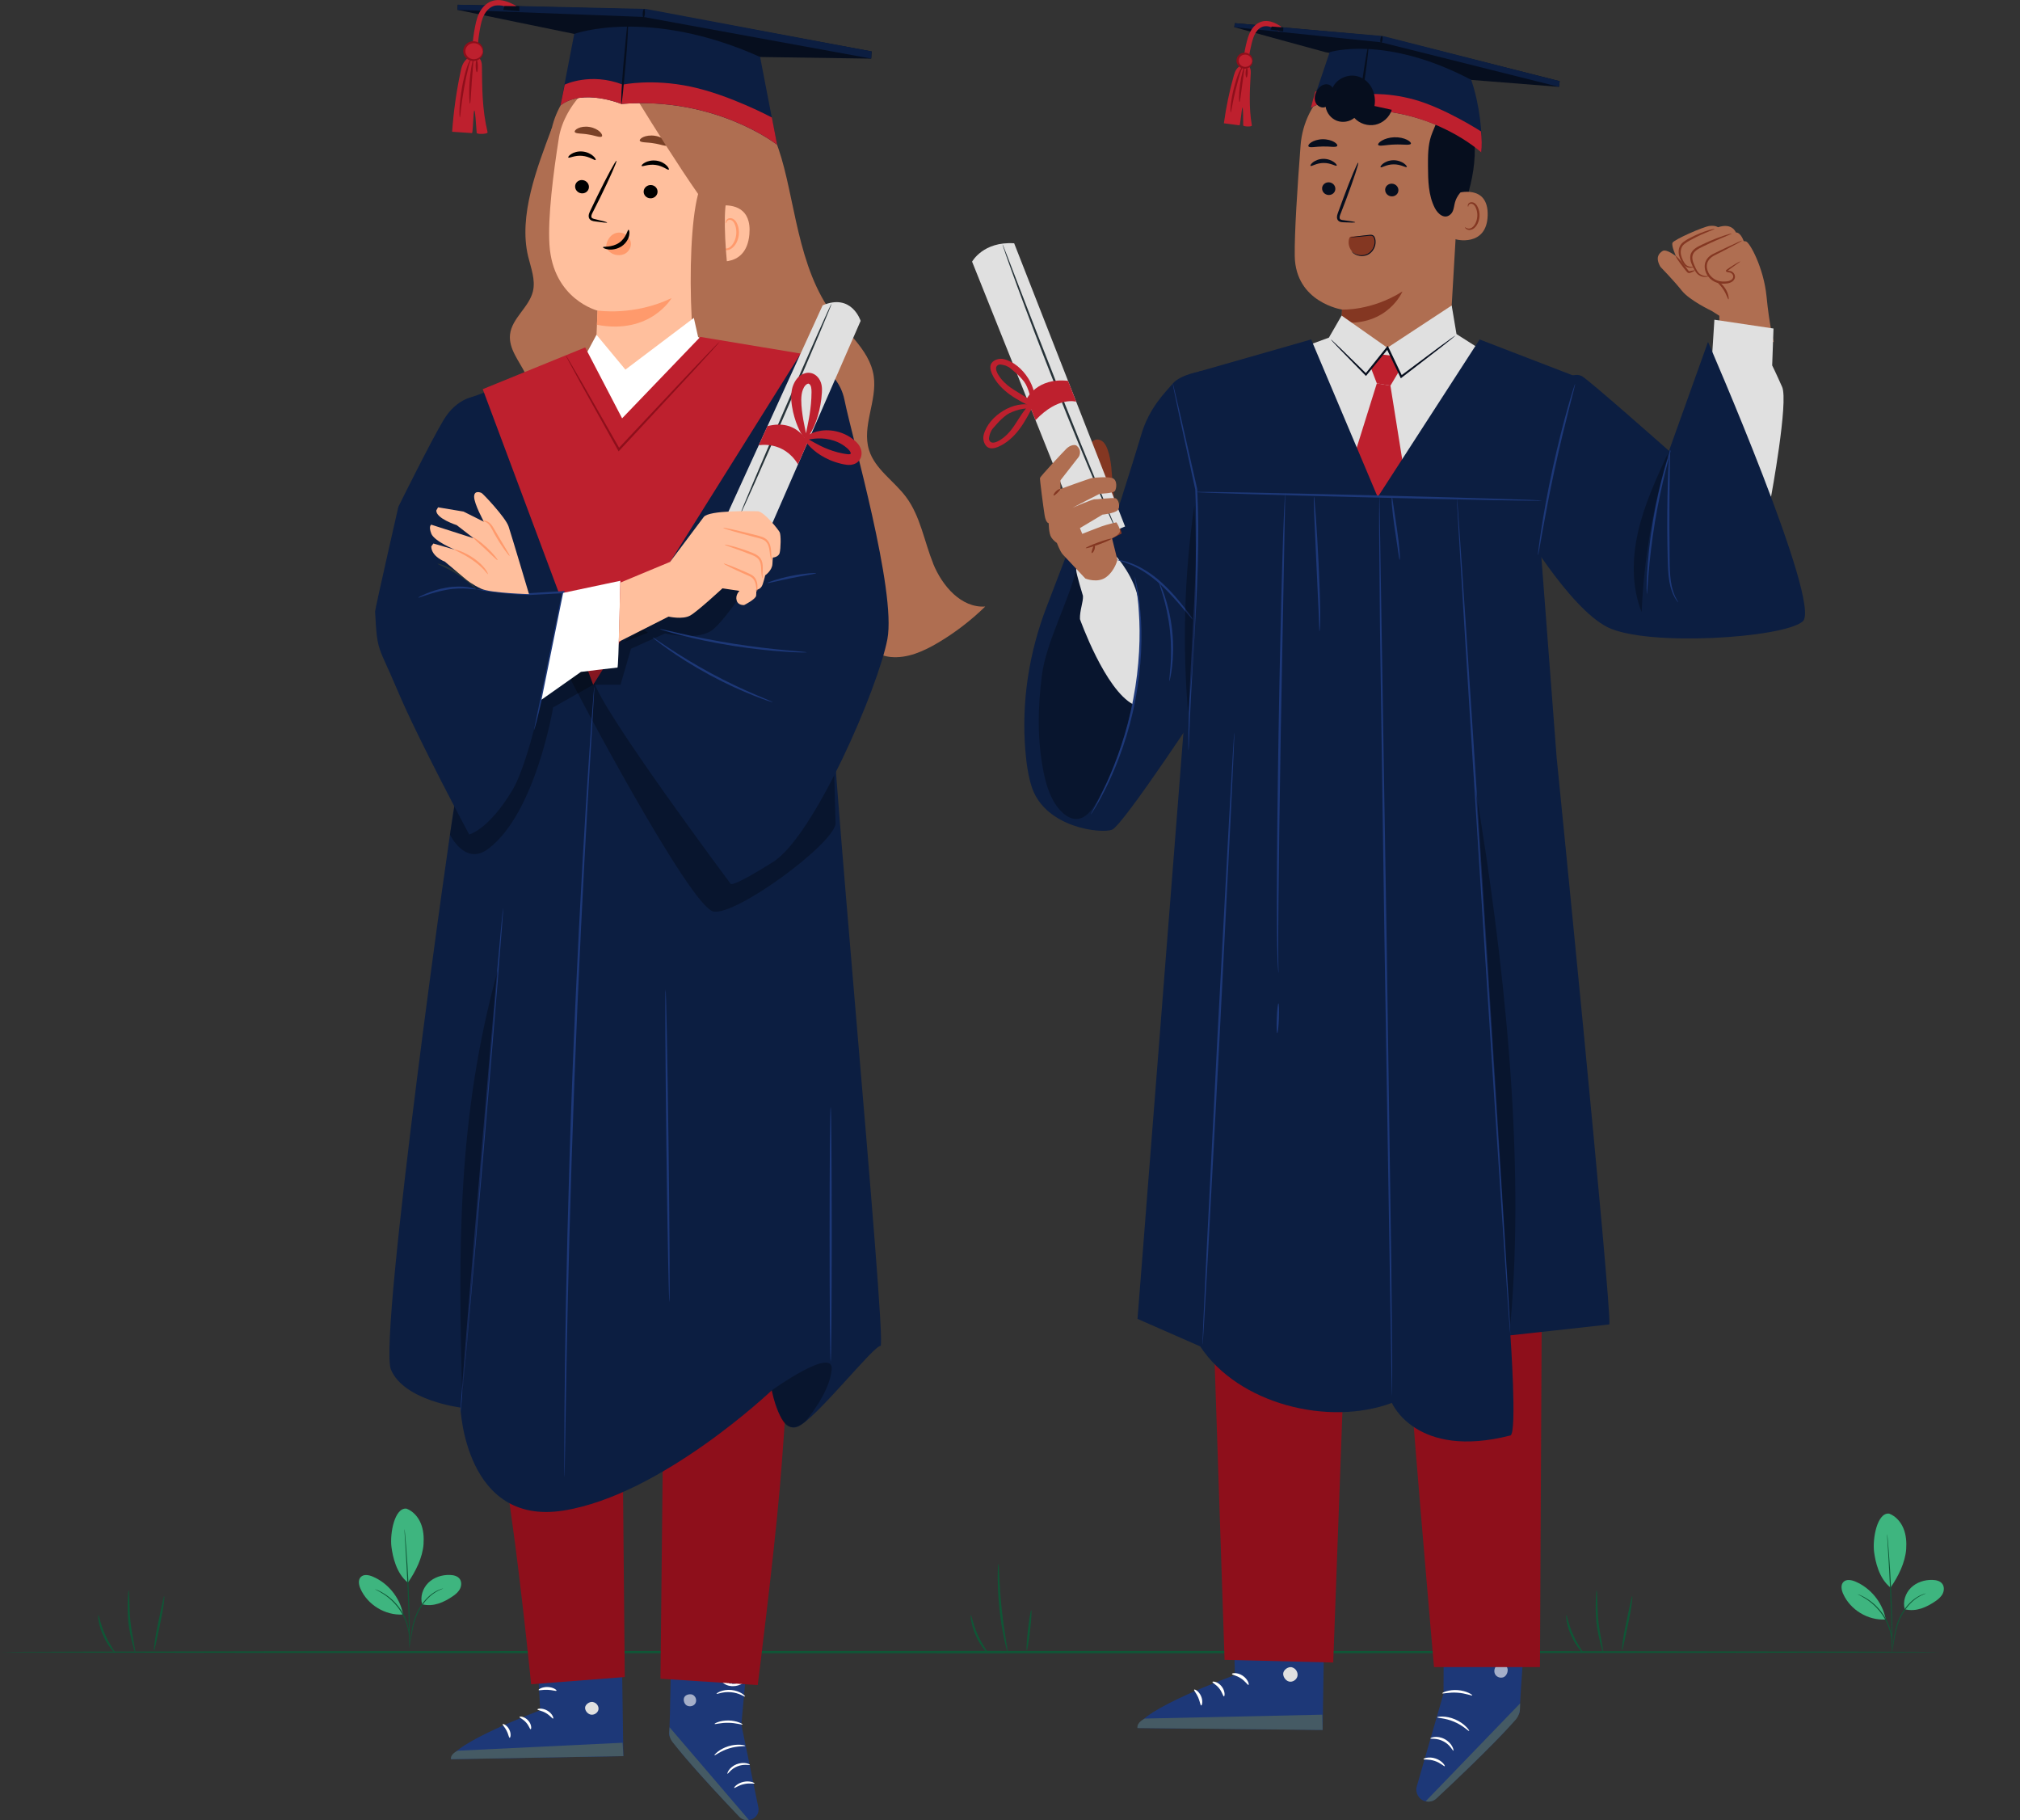 <?xml version="1.0" encoding="UTF-8"?> <svg xmlns="http://www.w3.org/2000/svg" width="1230" height="1108" viewBox="0 0 1230 1108" fill="none"><rect x="0" y="0" width="1230" height="1108" fill="#333333" stroke="none"/><g clip-path="url(#clip0_344_2963)"><path d="M1182.14 1005.78C1182.14 1006.16 917.487 1006.49 591.098 1006.49C264.708 1006.49 0 1006.16 0 1005.78C0 1005.4 264.599 1005.07 591.098 1005.07C917.596 1005.07 1182.14 1005.4 1182.14 1005.78Z" fill="#0F5636"></path><path d="M247.565 918.45C251.554 919.974 254.603 923.455 256.229 927.394C257.856 931.332 258.186 935.728 257.906 939.971C257.347 948.204 253.079 956.716 248.378 963.475C241.187 957.784 239.129 947.34 238.392 941.979C237.248 933.517 240.348 917.509 247.565 918.45Z" fill="#3EB57F"></path><path d="M257.045 976.637C255.724 972.064 257.426 966.88 260.831 963.551C264.236 960.223 269.14 958.647 273.917 958.8C276.127 958.876 278.516 959.384 279.863 961.138C281.108 962.764 281.082 965.127 280.218 967.007C279.354 968.888 277.754 970.31 276.077 971.505C270.258 975.545 263.905 978.365 257.045 976.663" fill="#3EB57F"></path><path d="M249.347 1002.2C249.347 1002.2 249.347 1001.59 249.525 1000.5C249.678 999.303 249.906 997.753 250.161 995.898C250.745 992.061 251.482 986.573 254.175 981.135C256.843 975.723 260.756 971.657 264.085 969.548C265.737 968.481 267.21 967.82 268.252 967.465C268.76 967.261 269.192 967.185 269.472 967.109C269.751 967.033 269.904 967.007 269.904 967.033C269.955 967.16 267.541 967.719 264.314 969.904C261.087 972.038 257.326 976.079 254.684 981.389C252.015 986.7 251.228 992.137 250.542 995.949C250.211 997.88 249.957 999.43 249.729 1000.52C249.525 1001.59 249.373 1002.17 249.322 1002.17L249.347 1002.2Z" fill="#0F5636"></path><path d="M246.294 930.849C246.294 930.849 246.345 931.104 246.421 931.586C246.472 932.12 246.548 932.831 246.65 933.695C246.828 935.525 247.057 938.167 247.311 941.445C247.819 948.001 248.429 957.072 248.835 967.109C249.267 977.146 249.42 986.242 249.471 992.823C249.471 996.101 249.471 998.769 249.471 1000.62C249.471 1001.49 249.445 1002.2 249.42 1002.73C249.42 1003.22 249.394 1003.47 249.369 1003.47C249.344 1003.47 249.318 1003.22 249.293 1002.73C249.293 1002.17 249.242 1001.49 249.216 1000.62C249.166 998.718 249.115 996.076 249.039 992.849C248.886 986.268 248.657 977.197 248.226 967.16C247.794 957.148 247.285 948.077 246.879 941.496C246.676 938.269 246.523 935.626 246.396 933.721C246.345 932.857 246.32 932.145 246.294 931.612C246.294 931.129 246.294 930.875 246.294 930.875V930.849Z" fill="#0F5636"></path><path d="M245.329 982.202C243.296 972.369 236.206 963.704 226.932 959.791C224.569 958.8 221.52 958.216 219.716 960.02C217.886 961.824 218.471 964.898 219.512 967.236C223.832 976.993 234.555 983.524 245.201 982.888" fill="#3EB57F"></path><path d="M228.41 967.49C228.41 967.49 228.944 967.668 229.909 968.049C230.392 968.252 230.976 968.506 231.612 968.862C232.247 969.218 233.009 969.573 233.771 970.082C234.559 970.59 235.423 971.098 236.262 971.784C237.151 972.419 238.015 973.182 238.93 973.995C240.708 975.672 242.512 977.679 244.088 980.042C245.638 982.405 246.807 984.845 247.645 987.157C248.026 988.326 248.407 989.418 248.611 990.486C248.89 991.527 249.017 992.544 249.17 993.459C249.347 994.373 249.347 995.212 249.398 995.949C249.475 996.685 249.449 997.321 249.424 997.829C249.398 998.871 249.373 999.43 249.322 999.43C249.195 999.43 249.322 997.143 248.738 993.535C248.585 992.645 248.433 991.654 248.128 990.613C247.899 989.571 247.518 988.478 247.111 987.335C246.248 985.073 245.104 982.685 243.579 980.373C242.03 978.06 240.276 976.078 238.523 974.401C237.634 973.588 236.795 972.826 235.931 972.191C235.118 971.505 234.254 970.971 233.517 970.463C230.443 968.481 228.334 967.617 228.385 967.515L228.41 967.49Z" fill="#0F5636"></path><path d="M1150.36 921.472C1154.35 922.997 1157.39 926.478 1159.02 930.417C1160.65 934.355 1160.98 938.751 1160.7 942.994C1160.14 951.227 1155.87 959.739 1151.17 966.498C1143.98 960.806 1141.92 950.363 1141.18 945.002C1140.04 936.54 1143.14 920.532 1150.36 921.472Z" fill="#3EB57F"></path><path d="M1159.84 979.66C1158.51 975.086 1160.22 969.903 1163.62 966.574C1167.03 963.246 1171.93 961.67 1176.71 961.823C1178.92 961.899 1181.31 962.407 1182.65 964.16C1183.9 965.787 1183.87 968.15 1183.01 970.03C1182.15 971.91 1180.54 973.333 1178.87 974.527C1173.05 978.568 1166.7 981.388 1159.84 979.686" fill="#3EB57F"></path><path d="M1152.14 1005.22C1152.14 1005.22 1152.14 1004.61 1152.32 1003.52C1152.47 1002.33 1152.7 1000.78 1152.95 998.921C1153.54 995.084 1154.27 989.595 1156.97 984.158C1159.63 978.746 1163.55 974.68 1166.88 972.571C1168.53 971.504 1170 970.843 1171.04 970.487C1171.55 970.284 1171.98 970.208 1172.26 970.132C1172.54 970.055 1172.7 970.03 1172.7 970.055C1172.75 970.182 1170.33 970.741 1167.1 972.927C1163.88 975.061 1160.12 979.101 1157.47 984.412C1154.81 989.722 1154.02 995.16 1153.33 998.971C1153 1000.9 1152.75 1002.45 1152.52 1003.55C1152.32 1004.61 1152.16 1005.2 1152.11 1005.2L1152.14 1005.22Z" fill="#0F5636"></path><path d="M1149.09 933.872C1149.09 933.872 1149.14 934.126 1149.21 934.609C1149.26 935.143 1149.34 935.854 1149.44 936.718C1149.62 938.548 1149.85 941.19 1150.1 944.468C1150.61 951.024 1151.22 960.095 1151.63 970.132C1152.06 980.168 1152.21 989.265 1152.26 995.846C1152.26 999.124 1152.26 1001.79 1152.26 1003.65C1152.26 1004.51 1152.24 1005.22 1152.21 1005.76C1152.21 1006.24 1152.19 1006.49 1152.16 1006.49C1152.13 1006.49 1152.11 1006.24 1152.08 1005.76C1152.08 1005.2 1152.03 1004.51 1152.01 1003.65C1151.96 1001.74 1151.91 999.099 1151.83 995.872C1151.68 989.291 1151.45 980.219 1151.02 970.183C1150.58 960.171 1150.08 951.1 1149.67 944.519C1149.47 941.292 1149.31 938.649 1149.19 936.744C1149.14 935.88 1149.11 935.168 1149.09 934.635C1149.09 934.152 1149.09 933.898 1149.09 933.898V933.872Z" fill="#0F5636"></path><path d="M1148.12 985.225C1146.09 975.391 1139 966.727 1129.72 962.814C1127.36 961.823 1124.31 961.238 1122.51 963.042C1120.68 964.847 1121.26 967.921 1122.3 970.259C1126.62 980.016 1137.35 986.546 1147.99 985.911" fill="#3EB57F"></path><path d="M1131.2 970.513C1131.2 970.513 1131.73 970.691 1132.7 971.072C1133.18 971.275 1133.77 971.529 1134.4 971.885C1135.04 972.24 1135.8 972.596 1136.56 973.104C1137.35 973.613 1138.21 974.121 1139.05 974.807C1139.94 975.442 1140.81 976.204 1141.72 977.018C1143.5 978.695 1145.3 980.702 1146.88 983.065C1148.43 985.428 1149.6 987.867 1150.44 990.18C1150.82 991.348 1151.2 992.441 1151.4 993.508C1151.68 994.55 1151.81 995.567 1151.96 996.481C1152.14 997.396 1152.14 998.234 1152.19 998.971C1152.27 999.708 1152.24 1000.34 1152.21 1000.85C1152.19 1001.89 1152.16 1002.45 1152.11 1002.45C1151.99 1002.45 1152.11 1000.17 1151.53 996.557C1151.38 995.668 1151.22 994.677 1150.92 993.635C1150.69 992.594 1150.31 991.501 1149.9 990.358C1149.04 988.096 1147.9 985.708 1146.37 983.395C1144.82 981.083 1143.07 979.101 1141.31 977.424C1140.42 976.611 1139.59 975.849 1138.72 975.213C1137.91 974.527 1137.05 973.994 1136.31 973.486C1133.23 971.504 1131.12 970.64 1131.18 970.538L1131.2 970.513Z" fill="#0F5636"></path><path d="M591.148 983.193C591.555 983.117 592.47 988.834 595.366 995.212C598.212 1001.64 601.846 1006.09 601.541 1006.34C601.312 1006.57 597.094 1002.38 594.172 995.745C591.174 989.139 590.843 983.193 591.174 983.193H591.148Z" fill="#0F5636"></path><path d="M607.944 952.041C608.147 952.041 608.249 955.09 608.478 959.969C608.706 964.873 609.113 971.632 609.901 979.051C610.688 986.496 611.679 993.179 612.467 998.032C613.255 1002.89 613.788 1005.86 613.585 1005.91C613.407 1005.93 612.569 1003.01 611.527 998.21C610.485 993.408 609.342 986.674 608.554 979.204C607.766 971.733 607.512 964.924 607.512 959.994C607.512 955.065 607.741 952.041 607.919 952.041H607.944Z" fill="#0F5636"></path><path d="M627.969 980.22C628.325 980.271 627.994 985.81 627.232 992.595C626.47 999.379 625.555 1004.87 625.174 1004.82C624.818 1004.77 625.149 999.227 625.911 992.442C626.673 985.658 627.588 980.195 627.969 980.22Z" fill="#0F5636"></path><path d="M953.696 983.193C954.103 983.117 955.017 988.834 957.914 995.212C960.76 1001.64 964.394 1006.09 964.089 1006.34C963.86 1006.57 959.642 1002.38 956.72 995.745C953.722 989.139 953.391 983.193 953.722 983.193H953.696Z" fill="#0F5636"></path><path d="M972.197 968.151C972.375 968.151 972.528 970.285 972.629 973.741C972.756 977.196 972.782 981.948 973.315 987.132C973.874 992.315 974.84 996.991 975.45 1000.37C976.06 1003.77 976.364 1005.88 976.187 1005.91C976.009 1005.96 975.373 1003.9 974.535 1000.55C973.722 997.194 972.578 992.544 972.019 987.259C971.486 981.974 971.613 977.171 971.714 973.715C971.842 970.26 972.045 968.125 972.223 968.125L972.197 968.151Z" fill="#0F5636"></path><path d="M993.844 971.657C994.302 971.708 993.412 979.28 991.43 988.377C990.516 992.62 989.703 996.482 988.94 1000.01C988.28 1002.99 987.924 1004.84 987.746 1004.82C987.289 1004.77 988.178 997.194 990.16 988.097C991.075 983.854 991.888 979.991 992.65 976.46C993.311 973.487 993.666 971.632 993.844 971.657Z" fill="#0F5636"></path><path d="M59.815 983.193C60.222 983.117 61.137 988.834 64.033 995.212C66.879 1001.64 70.513 1006.09 70.208 1006.34C69.979 1006.57 65.761 1002.38 62.839 995.746C59.841 989.139 59.51 983.193 59.841 983.193H59.815Z" fill="#0F5636"></path><path d="M78.311 968.151C78.489 968.151 78.641 970.285 78.743 973.741C78.87 977.196 78.895 981.948 79.429 987.131C79.988 992.315 80.953 996.99 81.563 1000.37C82.173 1003.77 82.478 1005.88 82.3 1005.91C82.122 1005.96 81.487 1003.9 80.648 1000.55C79.835 997.194 78.692 992.544 78.133 987.259C77.599 981.973 77.726 977.171 77.828 973.715C77.955 970.26 78.158 968.125 78.336 968.125L78.311 968.151Z" fill="#0F5636"></path><path d="M99.963 971.657C100.421 971.708 99.531 979.28 97.549 988.377C96.635 992.62 95.822 996.482 95.059 1000.01C94.399 1002.99 94.043 1004.84 93.865 1004.82C93.408 1004.77 94.297 997.194 96.279 988.097C97.194 983.854 98.007 979.991 98.769 976.46C99.43 973.487 99.786 971.632 99.963 971.657Z" fill="#0F5636"></path><path d="M335.917 78.257C326.999 102.142 315.615 131.312 321.586 156.086C323.289 163.125 326.185 170.316 324.508 177.354C322.171 187.111 311.626 193.718 310.559 203.704C309.644 212.445 316.276 219.915 320.087 227.817C325.245 238.515 325.296 250.915 324.534 262.781C323.772 274.647 322.298 286.666 324.737 298.304C327.151 309.941 334.418 321.401 345.725 325.06L392.479 300.54L371.872 97.365L335.867 78.257H335.917Z" fill="#AF6E51"></path><path d="M568.238 343.126C562.75 329.557 560.488 314.388 551.747 302.623C544.429 292.764 532.792 285.675 529.158 273.961C524.635 259.452 534.266 243.902 532.004 228.884C529.463 211.911 513.125 200.959 503.774 186.552C483.878 155.832 483.421 113.144 472.114 85.447L393.065 227.385C403.61 289.232 407.014 346.607 422.616 407.361C454.556 417.398 499.353 421.108 531.115 410.512C529.057 403.55 526.973 396.562 524.915 389.6C528.548 395.317 535.434 399.306 542.371 399.967C552.51 400.933 562.343 396.511 571.11 391.328C581.553 385.153 591.234 377.708 599.924 369.247C585.313 370.213 573.727 356.72 568.213 343.151L568.238 343.126Z" fill="#AF6E51"></path><path d="M465.608 70.888C453.335 50.281 434.735 36.687 411.053 32.723C397.688 30.487 391.742 32.443 381.705 33.587C371.668 34.73 362.191 38.592 355.203 45.91C346.92 54.575 339.551 64.561 336.476 76.173C333.325 88.09 330.175 100.058 329.26 112.356C328.345 124.629 329.819 137.359 335.485 148.285L365.596 158.297C382.595 161.448 399.822 164.598 417.05 163.201C434.278 161.803 451.785 155.273 462.889 142.06C478.312 123.663 477.88 91.52 465.608 70.913V70.888Z" fill="#AF6E51"></path><path d="M438.115 66.568L399.34 44.005L388.388 43.649C364.148 40.092 343.413 64.307 340.313 83.898C336.858 105.648 333.504 132.354 334.571 148.946C336.68 182.283 363.868 189.119 363.868 189.119L362.471 220.754L353.298 229.596L339.958 298.431L389.837 311.567L443.095 197.656L427.748 198.317L447.364 79.273C448.05 73.276 444.035 67.763 438.14 66.568H438.115Z" fill="#FFBF9D"></path><path d="M384.168 148.641C384.193 146.913 383.482 145.262 382.414 144.042C380.305 141.603 376.799 140.891 373.953 142.289C371.107 143.686 369.074 147.116 369.049 150.598C370.192 152.808 372.225 154.485 374.639 155.07C375.02 155.171 375.401 155.222 375.783 155.273C377.663 155.502 379.645 155.171 381.271 154.002C382.897 152.834 384.117 150.801 384.142 148.666L384.168 148.641Z" fill="#FF9A6C"></path><path d="M350.221 113.042C349.942 115.253 351.568 117.336 353.88 117.667C356.193 118.022 358.302 116.498 358.581 114.287C358.861 112.077 357.234 109.993 354.922 109.663C352.61 109.307 350.501 110.832 350.221 113.042Z" fill="black"></path><path d="M346.057 95.891C346.539 96.501 349.944 94.417 354.493 94.874C359.041 95.256 362.141 97.898 362.674 97.39C362.929 97.161 362.497 96.12 361.15 94.925C359.829 93.731 357.491 92.486 354.645 92.232C351.825 91.978 349.334 92.791 347.886 93.731C346.387 94.671 345.828 95.611 346.057 95.891Z" fill="black"></path><path d="M369.686 135.479C369.737 135.225 366.967 134.463 362.444 133.446C361.301 133.217 360.234 132.887 360.107 132.074C359.903 131.21 360.513 130.016 361.199 128.72C362.546 126.027 363.969 123.181 365.468 120.233C371.414 108.138 375.835 98.152 375.352 97.898C374.87 97.669 369.635 107.274 363.715 119.369C362.267 122.368 360.894 125.213 359.598 127.932C359.039 129.203 358.15 130.626 358.557 132.43C358.785 133.319 359.573 134.031 360.31 134.31C361.021 134.615 361.682 134.691 362.241 134.767C366.815 135.454 369.661 135.733 369.712 135.479H369.686Z" fill="black"></path><path d="M363.816 189.042C363.816 189.042 385.795 192.549 408.943 181.47C408.943 181.47 396.086 203.907 363.486 197.732L363.816 189.068V189.042Z" fill="#FF9A6C"></path><path d="M382.745 139.875C382.008 139.773 381.525 144.677 377.003 147.777C372.454 150.877 367.271 149.835 367.169 150.521C367.067 150.826 368.236 151.589 370.447 151.868C372.607 152.148 375.859 151.741 378.629 149.861C381.398 147.955 382.771 145.211 383.126 143.204C383.507 141.171 383.075 139.9 382.745 139.9V139.875Z" fill="black"></path><path d="M349.969 80.365C350.63 81.534 354.162 81.128 358.202 81.865C362.242 82.449 365.494 83.974 366.485 83.059C366.917 82.602 366.587 81.484 365.291 80.238C364.021 78.993 361.708 77.748 358.939 77.291C356.169 76.834 353.603 77.291 352.002 78.079C350.376 78.841 349.715 79.806 349.995 80.365H349.969Z" fill="#7A4127"></path><path d="M400.38 117.032C400.176 119.268 398.093 120.919 395.78 120.716C393.468 120.538 391.74 118.582 391.944 116.371C392.147 114.135 394.231 112.483 396.543 112.661C398.88 112.839 400.583 114.795 400.38 117.006V117.032Z" fill="black"></path><path d="M407.214 103.285C406.629 103.768 403.758 100.998 399.235 100.414C394.738 99.753 391.104 101.659 390.698 101.023C390.494 100.744 391.155 99.829 392.73 98.965C394.28 98.101 396.847 97.415 399.667 97.796C402.488 98.177 404.698 99.524 405.918 100.769C407.163 102.014 407.493 103.082 407.214 103.285Z" fill="black"></path><path d="M406.682 88.471C405.665 89.386 402.311 87.861 398.119 87.251C393.952 86.514 390.293 86.921 389.607 85.727C389.327 85.168 390.013 84.202 391.69 83.44C393.342 82.678 396.01 82.22 398.881 82.678C401.752 83.135 404.115 84.406 405.437 85.651C406.783 86.896 407.114 88.014 406.656 88.471H406.682Z" fill="#7A4127"></path><path d="M433.542 133.167C433.77 130.727 437.15 125.214 439.615 125.061C446.17 124.655 457.757 126.281 456.309 142.67C454.327 165.081 432.22 158.475 432.246 157.839C432.246 157.331 432.729 141.603 433.542 133.167Z" fill="#FFBF9D"></path><path d="M439.129 150.191C439.129 150.191 439.485 150.496 440.12 150.852C440.73 151.207 441.822 151.512 443.042 151.156C445.481 150.496 447.819 146.913 448.276 142.873C448.505 140.84 448.276 138.858 447.667 137.181C447.133 135.479 446.167 134.234 444.998 133.929C443.83 133.548 442.94 134.183 442.61 134.793C442.254 135.403 442.356 135.86 442.229 135.885C442.153 135.936 441.771 135.479 442.051 134.564C442.178 134.132 442.483 133.624 443.067 133.243C443.652 132.862 444.465 132.709 445.278 132.862C447.006 133.141 448.403 134.869 449.064 136.698C449.801 138.553 450.131 140.789 449.877 143.051C449.344 147.548 446.65 151.563 443.321 152.224C441.721 152.503 440.425 151.893 439.79 151.309C439.154 150.699 439.078 150.191 439.154 150.14L439.129 150.191Z" fill="#FF9A6C"></path><path d="M440.503 125.264L433.972 130.27C413.086 103.285 374.234 37.779 376.369 41.642C376.369 41.642 394.105 37.271 411.764 43.09C429.424 48.883 462.456 63.113 458.721 84.406C454.986 105.699 440.503 125.264 440.503 125.264Z" fill="#AF6E51"></path><path d="M511.954 366.808C495.158 347.014 477.6 325.441 475.161 299.599C473.763 284.836 477.524 269.718 474.297 255.26C471.07 240.802 461.364 228.834 453.715 216.154C446.092 203.45 437.58 132.633 443.12 118.912L426.578 113.652C417.126 136.419 418.93 230.358 431.304 251.677C436.691 260.951 444.034 269.464 446.194 279.932C449.472 295.839 439.994 312.177 442.51 328.211C445.94 350.164 470.841 366.655 467.589 388.66C483.546 384.162 498.665 376.717 511.954 366.808Z" fill="#AF6E51"></path><path d="M278.543 5.992C279.458 6.271 349.69 20.653 349.69 20.653L457.858 34.628L530.479 35.696L530.784 31.325L392.606 5.763L278.746 2.917L278.543 6.017V5.992Z" fill="#060E1E"></path><path d="M341.228 64.18L349.664 20.653C349.664 20.653 394.867 4.188 462.838 34.679L473.154 88.115C473.154 88.115 436.005 58.691 378.351 63.265C378.351 63.265 354.847 53.584 341.228 64.18Z" fill="#0C1E41"></path><path d="M469.977 71.523C469.977 71.523 444.364 57.776 420.58 52.745C396.772 47.714 379.264 51.526 379.264 51.526C359.496 43.852 343.869 51.526 343.869 51.526L341.277 64.205C354.922 53.609 378.4 63.29 378.4 63.29C436.055 58.691 473.204 88.141 473.204 88.141L470.002 71.523H469.977Z" fill="#BE202E"></path><path d="M378.374 63.29C378.196 63.29 378.221 60.47 378.425 55.922C378.653 51.399 379.085 45.122 379.695 38.236C380.33 31.579 380.889 25.532 381.347 20.602C381.804 16.079 382.16 13.31 382.338 13.31C382.516 13.31 382.49 16.13 382.287 20.678C382.058 25.201 381.626 31.477 381.016 38.364C380.381 45.021 379.822 51.068 379.365 55.998C378.907 60.521 378.552 63.29 378.374 63.29Z" fill="#060E1E"></path><path d="M530.479 35.67L391.743 10.311L278.543 5.992L278.746 2.866L393.242 5.433L530.784 31.3L530.479 35.67Z" fill="#0C1E41"></path><path d="M391.844 10.769C391.489 10.769 391.26 9.524 391.362 8.075C391.463 6.602 391.844 5.433 392.2 5.458C392.556 5.458 392.785 6.703 392.683 8.152C392.581 9.625 392.2 10.794 391.844 10.769Z" fill="#060E1E"></path><path d="M290.791 34.527L286.904 34.425C282.483 36.077 281.288 39.736 280.602 42.963C277.934 55.312 276.181 67.763 275.317 80.213C279.332 80.493 283.372 80.747 287.387 81.026C288.352 81.103 288.225 50.077 290.258 80.874C290.334 81.916 297.169 81.687 296.89 80.518C293.485 66.136 293.612 53.127 293.459 40.803C293.434 38.567 293.231 36.102 290.791 34.527Z" fill="#BE202E"></path><path d="M290.84 29.14C291.069 25.354 291.526 21.593 292.212 17.858C292.796 14.809 293.381 11.658 294.88 8.914C296.303 6.322 298.463 4.086 301.41 3.425C305.095 2.587 308.855 4.238 312.031 5.941C313.836 6.906 315.436 4.162 313.632 3.197C309.922 1.215 305.781 -0.462 301.486 0.173C297.878 0.707 294.931 2.993 292.923 5.966C290.865 8.99 290.001 12.573 289.29 16.105C288.426 20.399 287.867 24.744 287.613 29.114C287.486 31.147 290.662 31.147 290.789 29.114L290.84 29.14Z" fill="#BE202E"></path><path d="M294.066 31.554C293.862 34.552 291.169 36.813 288.044 36.61C284.918 36.407 282.555 33.79 282.758 30.791C282.962 27.793 285.655 25.532 288.78 25.735C291.906 25.938 294.269 28.555 294.066 31.554Z" fill="#BE202E"></path><path d="M294.07 31.554C294.07 31.554 293.943 31.045 293.714 30.232C293.486 29.419 292.952 28.276 291.783 27.387C290.665 26.497 288.836 25.963 287.006 26.497C285.202 26.98 283.525 28.682 283.398 30.817C283.245 32.951 284.668 34.882 286.396 35.594C288.124 36.356 290.004 36.077 291.249 35.34C292.52 34.628 293.231 33.561 293.536 32.799C293.867 32.036 293.943 31.528 294.044 31.528C294.121 31.528 294.222 32.036 294.019 32.951C293.816 33.84 293.155 35.162 291.732 36.127C290.335 37.093 288.099 37.576 285.913 36.712C283.754 35.924 281.873 33.51 282.077 30.715C282.254 27.945 284.44 25.811 286.676 25.303C288.937 24.718 291.097 25.506 292.367 26.65C293.663 27.793 294.121 29.191 294.222 30.105C294.299 31.045 294.121 31.528 294.07 31.528V31.554Z" fill="#8E0F1B"></path><path d="M280.014 71.472C279.836 71.472 279.659 69.414 279.811 66.111C279.964 62.807 280.446 58.259 281.31 53.304C282.2 48.349 283.292 43.903 284.359 40.752C284.918 39.177 285.427 37.931 285.935 37.118C286.392 36.28 286.9 35.975 286.926 36.026C287.027 36.127 286.697 36.483 286.392 37.347C286.036 38.16 285.681 39.431 285.249 41.006C284.41 44.157 283.47 48.578 282.606 53.508C281.742 58.437 281.107 62.909 280.726 66.162C280.345 69.414 280.218 71.447 280.014 71.447V71.472Z" fill="#8E0F1B"></path><path d="M286.191 63.138C285.835 63.138 285.403 57.09 285.962 49.62C286.496 42.15 287.792 36.204 288.148 36.255C288.529 36.305 287.817 42.302 287.284 49.696C286.75 57.09 286.572 63.112 286.191 63.138Z" fill="#8E0F1B"></path><path d="M290.382 43.928C290.027 43.928 289.696 42.302 289.646 40.269C289.62 38.236 289.874 36.585 290.255 36.585C290.611 36.585 290.941 38.211 290.992 40.244C291.018 42.277 290.764 43.928 290.408 43.928H290.382Z" fill="#8E0F1B"></path><path d="M307.18 3.629L316.226 3.807V6.805L306.443 5.992L307.18 3.629Z" fill="#060E1E"></path><path d="M457.118 987.589L451.426 1049.89L461.793 1100.41C462.53 1104.04 459.913 1107.52 456.051 1108C453.891 1108.26 451.757 1107.52 450.283 1106C440.932 1096.24 406.705 1060.23 407.391 1055.69C408.179 1050.43 408.814 989.571 408.814 989.571L457.093 987.564L457.118 987.589Z" fill="#1D3878"></path><path d="M456.079 1108.03L407.699 1051.52L407.521 1054.16C407.369 1056.45 408.055 1058.71 409.503 1060.54C413.34 1065.44 424.241 1078.78 450.133 1106C451.632 1107.57 453.894 1108.34 456.105 1108.03H456.079Z" fill="#455A64"></path><g opacity="0.6"><path d="M422.434 1032.18C424.009 1033.35 424.365 1035.77 423.196 1037.32C422.027 1038.87 419.486 1039.25 417.886 1038.08C416.31 1036.93 415.751 1034.06 417.098 1032.64C418.445 1031.24 421.468 1030.94 422.713 1032.41" fill="white"></path></g><path d="M442.965 1079.83C443.321 1080.03 445.023 1076.85 449.012 1075.33C452.976 1073.7 456.508 1074.79 456.635 1074.41C456.711 1074.26 455.898 1073.73 454.399 1073.42C452.9 1073.12 450.664 1073.19 448.479 1074.06C446.293 1074.92 444.667 1076.4 443.829 1077.62C442.99 1078.86 442.812 1079.77 442.965 1079.83Z" fill="white"></path><path d="M447.059 1088.46C447.364 1088.74 449.574 1086.86 453.03 1086.13C456.46 1085.34 459.331 1086.13 459.458 1085.72C459.662 1085.42 456.613 1083.89 452.7 1084.78C448.786 1085.62 446.728 1088.26 447.059 1088.44V1088.46Z" fill="white"></path><path d="M435.039 1068.59C435.319 1068.9 438.749 1065.98 443.983 1064.4C449.218 1062.75 453.766 1063.26 453.817 1062.83C453.944 1062.5 449.141 1061.33 443.551 1063.08C437.936 1064.78 434.734 1068.39 435.039 1068.57V1068.59Z" fill="white"></path><path d="M435.115 1049.51C435.268 1049.89 438.978 1048.67 443.678 1048.8C448.379 1048.88 452.038 1050.22 452.191 1049.84C452.394 1049.54 448.76 1047.5 443.704 1047.4C438.647 1047.28 434.937 1049.18 435.115 1049.49V1049.51Z" fill="white"></path><path d="M436.285 1031.17C436.463 1031.55 440.223 1029.69 445.178 1030.2C450.133 1030.61 453.436 1033.15 453.69 1032.82C453.817 1032.69 453.157 1031.88 451.708 1030.94C450.26 1030.02 447.999 1029.08 445.331 1028.83C442.663 1028.57 440.249 1029.06 438.648 1029.69C437.047 1030.33 436.208 1031.01 436.31 1031.17H436.285Z" fill="white"></path><path d="M445.305 1026.72C445.305 1026.72 445.584 1025.91 445.559 1024.36C445.508 1022.83 445.203 1020.6 444.009 1018.05C443.374 1016.86 442.739 1015.31 440.985 1014.37C440.096 1013.89 438.749 1013.99 437.911 1014.75C437.098 1015.51 436.767 1016.53 436.691 1017.5C436.488 1021.46 439.791 1025.53 444.416 1026.36C449.066 1027.15 453.487 1024.84 455.57 1021.54C456.028 1020.67 456.383 1019.6 455.951 1018.51C455.52 1017.42 454.224 1016.91 453.284 1017.01C451.327 1017.17 450.031 1018.16 448.837 1018.89C446.474 1020.49 444.949 1022.22 444.06 1023.47C443.145 1024.74 442.84 1025.53 442.916 1025.55C443.145 1025.73 444.771 1022.58 449.421 1019.68C450.59 1019.02 451.937 1018.18 453.334 1018.13C454.02 1018.13 454.579 1018.41 454.783 1018.94C455.011 1019.45 454.808 1020.24 454.402 1020.9C452.648 1023.59 448.608 1025.7 444.695 1024.97C440.782 1024.28 437.885 1020.72 438.012 1017.52C438.063 1016.76 438.317 1016 438.775 1015.56C439.232 1015.13 439.867 1015.06 440.477 1015.34C441.722 1015.9 442.484 1017.27 443.094 1018.41C445.534 1023.16 445.025 1026.69 445.305 1026.64V1026.72Z" fill="white"></path><path d="M489.365 485.546C490.483 487.223 516.35 575.496 512.412 604.158C508.473 632.82 489.365 717.714 489.365 717.714C489.365 717.714 477.55 766.068 479.811 785.176C482.073 804.284 478.134 867.884 474.755 906.608C470.969 950.135 461.389 1025.83 461.389 1025.83L402.16 1021.97L405.056 749.781L391.005 641.282L383.128 535.044L489.365 485.572V485.546Z" fill="#8E0F1B"></path><path d="M326.005 989.545L328.952 1041.18C328.952 1041.18 275.033 1061.38 274.627 1070.98L379.568 1069.1L378.4 988.504L326.005 989.571V989.545Z" fill="#1D3878"></path><path d="M293.535 480.693C292.417 482.37 266.55 570.643 270.489 599.305C274.427 627.967 293.535 712.86 293.535 712.86C293.535 712.86 305.351 761.215 303.089 780.323C300.853 799.431 301.768 863.412 308.146 901.755C315.515 946.019 323.417 1025.35 323.417 1025.35L380.436 1020.95L377.87 744.927L391.921 636.428L399.798 530.191L293.561 480.719L293.535 480.693Z" fill="#8E0F1B"></path><path d="M361.328 1036.25C363.361 1036.73 364.81 1038.89 364.378 1040.87C363.946 1042.83 361.659 1044.28 359.601 1043.8C357.542 1043.34 355.738 1040.8 356.399 1038.89C357.06 1036.99 359.829 1035.44 361.71 1036.38" fill="#E0E0E0"></path><path d="M379.57 1069.08L379.112 1060.95L278.668 1065.8C278.668 1065.8 274.044 1067.83 274.628 1070.96L379.57 1069.08Z" fill="#455A64"></path><path d="M327.251 1040.69C327.277 1041.18 329.843 1041.36 332.409 1042.88C335.001 1044.35 336.348 1046.44 336.805 1046.23C337.263 1046.13 336.45 1043.21 333.324 1041.41C330.224 1039.58 327.124 1040.21 327.251 1040.67V1040.69Z" fill="white"></path><path d="M316.353 1045.24C316.251 1045.73 318.487 1046.51 320.266 1048.55C322.121 1050.53 322.603 1052.76 323.112 1052.74C323.594 1052.82 323.899 1049.94 321.638 1047.43C319.402 1044.91 316.378 1044.76 316.378 1045.24H316.353Z" fill="white"></path><path d="M310.327 1057.95C310.784 1058.05 311.47 1055.58 310.098 1052.92C308.751 1050.25 306.312 1049.23 306.109 1049.64C305.829 1050.05 307.405 1051.47 308.497 1053.65C309.641 1055.84 309.819 1057.9 310.327 1057.92V1057.95Z" fill="white"></path><path d="M327.965 1028.85C328.194 1029.29 330.532 1028.57 333.428 1028.73C336.325 1028.8 338.612 1029.69 338.866 1029.26C339.146 1028.9 336.909 1027.13 333.505 1027.02C330.1 1026.9 327.711 1028.5 327.965 1028.88V1028.85Z" fill="white"></path><path d="M276.611 490.857C275.341 495.38 230.137 814.829 238.04 833.759C245.942 852.689 280.372 856.882 280.372 856.882C280.372 856.882 283.015 929.096 343.007 919.618C402.973 910.14 469.978 846.388 469.978 846.388C469.978 846.388 474.781 873.22 485.808 868.494C496.862 863.768 531.8 819.352 536.145 819.352C540.49 819.352 501.664 414.984 506.009 410.029C510.354 405.049 478.338 215.265 478.338 215.265L429.043 207.947L377.818 264.204L354.695 215.29L312.032 232.62L286.877 241.92L276.611 490.908V490.857Z" fill="#0C1E41"></path><path opacity="0.3" d="M347.401 413.383C348.977 417.271 420.428 552.577 434.505 554.94C448.557 557.278 506.618 514.513 508.803 501.656L507.736 462.983L391.36 382.968" fill="black"></path><path d="M482.837 215.239C482.837 215.239 509.695 220.804 514.218 243.495C518.766 266.211 545.878 359.718 540.339 389.117C534.8 418.491 495.923 508.923 470.691 524.779C445.46 540.634 444.926 538.093 444.926 538.093C444.926 538.093 364.2 430.103 361.684 414.45L359.169 398.798L459.486 360.15L465.381 252.947L482.837 215.214V215.239Z" fill="#0C1E41"></path><path d="M357.083 215.24L363.207 203.805L380.816 225.022L422.488 193.54L425.079 205.101L429.069 207.896L380.816 267.863L370.118 264.153L357.083 215.24Z" fill="white"></path><path d="M293.942 236.914L361.201 416.864L487.512 215.239L426.427 205.101L378.81 254.675L356.322 211.504L293.942 236.914Z" fill="#BE202E"></path><path opacity="0.3" d="M273.967 508.059C273.967 508.059 283.064 527.32 297.166 516.851C326.158 495.304 336.805 430.636 336.805 430.636L361.198 416.864H377.841L384.219 394.91L405.004 385.611C405.004 385.611 425.662 390.642 434.505 382.943C443.347 375.218 458.593 351.46 458.593 351.46L405.665 352.426L281.59 459.679L273.992 508.059H273.967Z" fill="black"></path><path d="M228.409 372.22C228.333 370.899 242.562 308.518 242.562 308.518C242.562 308.518 261.594 270.023 269.979 255.869C278.39 241.716 289.9 241.234 289.9 241.234L312.006 287.733L303.164 362.488L342.981 360.709C342.981 360.709 326.617 456.707 312.006 481.024C297.421 505.341 285.682 508.009 285.682 508.009C285.682 508.009 254.835 450.583 242.105 420.422C230.162 392.116 229.73 397.858 228.383 372.194L228.409 372.22Z" fill="#0C1E41"></path><path d="M254.733 363.809C254.657 363.657 256.436 362.64 259.485 361.37C262.534 360.1 266.879 358.575 271.885 357.736C276.891 356.872 281.54 356.949 284.818 357.432C288.096 357.914 290.053 358.6 290.002 358.753C289.951 359.159 281.922 357.228 272.088 359.032C262.305 360.76 254.886 364.267 254.733 363.809Z" fill="#1D3878"></path><path d="M266.423 343.202C266.474 342.872 272.902 344.447 279.585 348.894C286.319 353.29 290.257 358.575 290.003 358.753C289.698 359.032 285.404 354.255 278.874 349.987C272.369 345.667 266.296 343.583 266.448 343.202H266.423Z" fill="#263238"></path><path d="M470.589 427.511C470.589 427.511 469.445 427.257 467.438 426.596C465.43 425.936 462.559 424.894 459.027 423.496C451.989 420.727 442.409 416.483 432.246 410.995C422.082 405.506 413.265 399.84 407.09 395.47C403.99 393.284 401.551 391.455 399.874 390.159C398.222 388.838 397.333 388.101 397.384 388.025C397.434 387.948 398.425 388.558 400.179 389.753C402.161 391.074 404.651 392.725 407.598 394.707C413.9 398.849 422.742 404.363 432.855 409.826C442.968 415.289 452.446 419.66 459.358 422.633C462.635 424.03 465.405 425.199 467.59 426.114C469.547 426.927 470.614 427.41 470.563 427.511H470.589Z" fill="#1D3878"></path><path d="M491.273 397.147C491.273 397.147 490.002 397.248 487.69 397.197C485.378 397.147 482.074 397.02 477.958 396.74C469.751 396.206 458.418 395.088 446.018 393.132C433.618 391.15 422.489 388.711 414.51 386.678C410.521 385.661 407.319 384.772 405.109 384.086C402.898 383.425 401.704 383.019 401.729 382.917C401.729 382.841 403 383.07 405.236 383.578C407.726 384.137 410.902 384.874 414.714 385.738C422.718 387.542 433.822 389.829 446.196 391.811C458.571 393.767 469.827 395.038 478.009 395.8C481.896 396.156 485.149 396.435 487.69 396.664C489.977 396.867 491.247 397.02 491.247 397.121L491.273 397.147Z" fill="#1D3878"></path><path d="M496.961 348.97C496.987 349.351 490.279 350.241 482.122 351.892C473.966 353.518 467.41 355.297 467.308 354.916C467.207 354.586 473.61 352.222 481.868 350.596C490.101 348.919 496.936 348.64 496.961 348.97Z" fill="#1D3878"></path><path d="M343.691 899.265C343.691 899.265 343.64 898.833 343.64 898.02C343.64 897.131 343.64 895.937 343.615 894.361C343.615 891.083 343.615 886.383 343.615 880.335C343.615 868.138 343.767 850.504 344.047 828.728C344.606 785.151 345.901 724.956 348.392 658.51C350.907 592.038 354.16 531.894 356.878 488.418C358.25 466.667 359.419 449.084 360.334 436.913C360.791 430.891 361.147 426.19 361.401 422.912C361.528 421.362 361.63 420.142 361.706 419.278C361.782 418.465 361.859 418.033 361.859 418.033C361.859 418.033 361.859 418.465 361.859 419.278C361.808 420.168 361.757 421.362 361.681 422.912C361.503 426.164 361.223 430.891 360.868 436.913C360.156 449.135 359.114 466.718 357.844 488.418C355.354 531.919 352.254 592.064 349.738 658.51C347.248 724.956 345.8 785.125 344.987 828.703C344.631 850.453 344.326 868.062 344.123 880.31C344.021 886.357 343.945 891.083 343.869 894.336C343.818 895.886 343.792 897.105 343.767 897.995C343.742 898.808 343.691 899.24 343.691 899.24V899.265Z" fill="#1D3878"></path><path d="M306.391 552.577C306.747 552.602 301.207 621.564 293.991 706.584C286.775 791.63 280.651 860.516 280.295 860.49C279.94 860.465 285.479 791.503 292.695 706.483C299.911 621.462 306.035 552.552 306.391 552.602V552.577Z" fill="#1D3878"></path><path opacity="0.3" d="M469.954 846.388C469.954 846.388 507.967 819.149 506.442 833.912C504.917 848.675 490.409 865.292 490.409 865.292C490.409 865.292 480.931 874.948 475.442 862.751C471.047 852.994 469.928 846.388 469.928 846.388H469.954Z" fill="black"></path><path d="M505.805 673.882C506.16 673.882 506.465 708.617 506.465 751.432C506.465 794.247 506.16 828.982 505.805 828.982C505.449 828.982 505.144 794.273 505.144 751.432C505.144 708.592 505.449 673.882 505.805 673.882Z" fill="#1D3878"></path><path d="M407.6 792.774C407.244 792.774 406.406 750.137 405.77 697.564C405.135 644.966 404.906 602.329 405.262 602.329C405.618 602.329 406.456 644.941 407.092 697.539C407.727 750.111 407.956 792.774 407.6 792.774Z" fill="#1D3878"></path><g opacity="0.3"><path d="M281.487 851.393L303.187 590.336C278.21 680.285 279.023 762.308 281.487 851.393Z" fill="black"></path></g><path d="M325.143 444.408C326.54 437.548 331.724 412.316 339.092 376.362C340.21 370.848 341.303 365.512 342.345 360.379L343.006 361.141C335.484 361.548 328.471 361.903 322.144 362.234H322.119C312.387 361.903 304.332 361.04 298.742 360.252C295.947 359.871 293.762 359.515 292.288 359.235C290.814 358.956 290.027 358.778 290.027 358.727C290.027 358.676 290.84 358.727 292.339 358.905C293.99 359.083 296.176 359.337 298.844 359.617C304.434 360.201 312.489 360.887 322.17 361.116H322.119C328.446 360.735 335.459 360.303 342.98 359.845L343.819 359.794L343.641 360.608C342.599 365.715 341.532 371.076 340.414 376.59C336.577 395.393 332.969 412.367 330.199 424.64C328.802 430.763 327.633 435.718 326.743 439.123C326.311 440.826 325.93 442.147 325.651 443.036C325.371 443.926 325.219 444.383 325.168 444.358L325.143 444.408Z" fill="#1D3878"></path><path d="M293.126 300.031C293.914 300.285 307.864 315.023 309.668 320.461C311.472 325.898 322.119 361.7 322.119 361.7C322.119 361.7 298.818 361.04 293.126 358.473C287.435 355.881 283.827 352.782 283.827 352.782L270.893 341.932C270.893 341.932 262.61 338.832 262.61 332.632L263.905 330.878L277.093 334.69C277.093 334.69 264.439 329.532 262.61 324.856C260.805 320.206 262.61 319.419 262.61 319.419L288.451 327.702L278.109 319.698C278.109 319.698 265.176 315.557 265.709 310.652L266.751 308.848L282.251 311.44L294.651 317.64C294.651 317.64 288.705 306.79 288.705 302.394C288.705 297.998 293.101 300.057 293.101 300.057L293.126 300.031Z" fill="#FFBF9D"></path><path d="M297.067 349.554C296.889 349.656 296.127 348.436 294.552 346.759C293.002 345.082 290.613 342.973 287.742 340.991C281.974 336.951 276.562 334.944 276.714 334.563C276.79 334.233 282.558 335.757 288.504 339.899C291.477 341.957 293.84 344.269 295.288 346.15C296.737 348.055 297.22 349.478 297.093 349.529L297.067 349.554Z" fill="#FF9A6C"></path><path d="M302.936 340.966C302.656 341.22 299.48 337.968 295.389 334.182C291.298 330.37 287.843 327.448 288.071 327.143C288.275 326.864 292.162 329.354 296.304 333.216C300.446 337.053 303.241 340.737 302.961 340.966H302.936Z" fill="#FF9A6C"></path><path d="M310.328 338.425C310.048 338.628 306.16 333.75 302.298 327.118C300.265 323.865 299.02 320.511 297.343 318.911C295.616 317.234 293.938 317.437 293.938 317.234C293.811 317.081 295.743 316.471 297.953 318.199C299.02 319.038 299.935 320.334 300.748 321.782C301.612 323.281 302.502 324.831 303.442 326.432C307.279 332.987 310.633 338.196 310.328 338.4V338.425Z" fill="#FF9A6C"></path><path d="M438.292 207.896C438.292 207.896 437.987 208.354 437.301 209.141C436.513 210.031 435.522 211.149 434.303 212.546C431.533 215.595 427.722 219.788 423.046 224.895C413.34 235.339 400.152 249.568 385.542 265.296C382.721 268.32 379.926 271.293 377.284 274.139L376.674 274.8L376.242 274.012C367.196 257.775 359.217 243.444 353.399 233.001C350.629 227.944 348.393 223.828 346.767 220.804C346.055 219.458 345.496 218.365 345.039 217.501C344.658 216.739 344.48 216.332 344.505 216.307C344.531 216.307 344.785 216.662 345.242 217.374C345.75 218.212 346.386 219.28 347.173 220.576C348.901 223.523 351.264 227.589 354.161 232.569C360.081 242.961 368.187 257.216 377.411 273.351L376.369 273.224C379.012 270.378 381.807 267.405 384.627 264.382C399.339 248.755 412.628 234.627 422.411 224.235C427.213 219.229 431.127 215.138 433.972 212.165C435.268 210.844 436.336 209.776 437.174 208.938C437.911 208.201 438.317 207.845 438.343 207.871L438.292 207.896Z" fill="#8E0F1B"></path><path d="M377.718 353.569C376.828 353.798 342.907 360.938 342.907 360.938L329.719 425.961L353.731 409.038C353.731 409.038 375.304 406.396 375.99 406.396C376.676 406.396 377.743 353.569 377.743 353.569H377.718Z" fill="white"></path><path d="M500.924 185.866L434.503 331.285L458.973 344.422L524.047 195.344C524.047 195.344 518.685 178.294 500.899 185.892L500.924 185.866Z" fill="#E0E0E0"></path><path d="M506.363 184.85C506.694 185.002 494.573 213.69 479.302 248.933C464.031 284.176 451.377 312.634 451.021 312.482C450.691 312.329 462.786 283.642 478.082 248.399C493.354 213.156 506.008 184.697 506.338 184.85H506.363Z" fill="#263238"></path><path d="M428.511 314.743L408.005 342.084L377.717 354.687L376.752 390.718L407.091 375.371C407.091 375.371 415.679 377.353 420.304 374.71C424.928 372.067 439.92 358.168 439.92 358.168L450.287 359.718C450.287 359.718 447.644 362.132 448.534 365.461C449.423 368.764 453.158 368.332 453.158 368.332C453.158 368.332 460.222 364.8 460.425 362.59C460.629 360.379 460.425 359.058 460.425 359.058C460.425 359.058 463.297 359.058 464.389 355.755C465.482 352.451 465.939 350.241 465.939 350.241C465.939 350.241 470.132 347.369 470.335 343.405L470.564 339.442C470.564 339.442 474.096 339.213 474.756 336.57C475.417 333.928 475.646 325.771 474.756 324.018C473.867 322.265 465.05 311.237 461.315 311.237C457.579 311.237 431.713 310.449 428.486 314.769L428.511 314.743Z" fill="#FFBF9D"></path><path d="M460.88 360.176C460.651 360.176 460.677 358.524 460.219 356.008C459.965 354.789 459.508 353.315 458.415 352.172C457.373 351.028 455.569 350.418 453.715 349.58C446.371 346.327 440.552 343.431 440.705 343.1C440.857 342.77 446.93 345.133 454.274 348.36C456.052 349.173 458.009 349.834 459.33 351.333C460.626 352.781 461.007 354.509 461.16 355.856C461.388 358.575 461.032 360.176 460.905 360.176H460.88Z" fill="#FF9A6C"></path><path d="M464.36 352.146C464.182 352.223 463.573 350.215 463.522 346.988C463.446 345.413 463.42 343.482 462.632 341.703C461.87 339.899 460.015 338.679 457.779 337.815C448.759 334.207 441.187 331.971 441.288 331.59C441.339 331.412 443.296 331.768 446.396 332.606C449.496 333.445 453.714 334.766 458.287 336.596C460.549 337.46 462.912 338.984 463.75 341.22C464.614 343.38 464.462 345.387 464.437 346.988C464.233 350.19 464.487 352.096 464.335 352.146H464.36Z" fill="#FF9A6C"></path><path d="M440.45 321.35C440.501 321.172 442.712 321.579 446.269 322.366C449.826 323.154 454.73 324.323 460.092 325.72C462.683 326.406 465.631 326.94 467.435 329.074C469.137 331.183 469.366 333.572 469.519 335.376C469.62 339.06 470.052 341.169 469.925 341.246C469.849 341.271 469.544 340.763 469.29 339.772C469.01 338.781 468.833 337.282 468.604 335.478C468.35 333.724 467.994 331.539 466.52 329.888C465.072 328.236 462.455 327.702 459.761 327.016C454.374 325.644 449.521 324.323 446.015 323.306C442.508 322.29 440.374 321.579 440.425 321.401L440.45 321.35Z" fill="#FF9A6C"></path><path d="M461.972 271.09C461.972 271.09 476.964 267.965 485.908 282.677L491.676 269.464C491.676 269.464 485.654 254.701 467.308 259.427L461.972 271.09Z" fill="#BE202E"></path><path d="M490.942 267.354C490.18 267.736 487.207 264 484.641 256.784C483.396 253.125 482.227 248.831 481.82 243.546C481.668 240.903 481.769 237.905 482.887 234.805C484.005 231.908 486.038 228.224 490.764 227.08C491.959 226.852 493.28 226.902 494.474 227.284C495.668 227.665 496.685 228.351 497.473 229.113C499.048 230.612 499.912 232.594 500.242 234.322C500.598 236.075 500.547 237.625 500.471 238.972C500.395 240.319 500.268 241.589 500.115 242.86C499.505 247.891 498.362 252.312 497.117 255.895C494.55 263.086 491.654 266.846 490.891 266.491C490.002 266.084 491.323 261.714 492.594 254.701C493.229 251.194 493.814 247.001 494.042 242.351C494.118 240.065 494.296 237.346 493.89 235.694C493.687 234.83 493.356 234.297 492.924 233.89C492.492 233.534 492.365 233.534 492.009 233.585C491.628 233.636 490.917 234.043 490.358 234.678C489.799 235.262 489.316 236.152 488.935 237.092C488.173 238.972 487.919 241.183 487.893 243.368C487.893 247.789 488.554 252.134 489.138 255.59C490.409 262.603 491.781 266.948 490.917 267.354H490.942Z" fill="#BE202E"></path><path d="M489.77 267.405C489.567 267.05 490.227 266.084 491.93 264.992C493.607 263.899 496.325 262.705 499.959 262.197C503.542 261.663 508.065 261.917 512.689 263.645C515.001 264.509 517.339 265.754 519.499 267.456C520.566 268.269 521.659 269.184 522.701 270.556C523.209 271.242 523.692 272.03 524.047 272.97C524.428 273.936 524.632 274.978 524.606 276.07C524.606 277.137 524.352 278.306 523.768 279.399C523.183 280.517 522.243 281.432 521.201 282.016C519.092 283.159 517.212 283.083 515.738 282.982C514.188 282.829 513.07 282.524 511.851 282.245C510.656 281.94 509.488 281.609 508.37 281.228C503.897 279.729 500.213 277.62 497.367 275.537C491.701 271.293 489.516 267.431 490.151 266.872C490.837 266.186 494.115 268.727 499.832 271.547C502.678 272.919 506.159 274.368 510.148 275.384C511.139 275.638 512.181 275.867 513.223 276.07C514.265 276.248 515.433 276.477 516.272 276.528C517.161 276.604 517.847 276.426 517.924 276.324L517.949 276.299C517.847 276.248 518.178 276.502 517.949 276.299C517.949 276.299 518 276.172 518 275.969C518.152 275.359 517.136 273.834 515.433 272.513C513.858 271.192 512.13 270.124 510.377 269.311C506.845 267.685 503.262 267.024 500.238 266.923C494.115 266.694 490.278 268.371 489.795 267.456L489.77 267.405Z" fill="#BE202E"></path><g clip-path="url(#clip1_344_2963)"><path d="M1010.95 162.337C1010.95 162.337 1019.23 170.824 1024.06 176.922C1028.89 182.995 1042.3 189.296 1042.3 189.296L1046.93 192.244V206.727L1080.06 208.201C1080.06 208.201 1077.34 197.936 1075.67 180.53C1073.99 163.125 1065.4 147.396 1063.09 146.964C1060.78 146.558 1061.82 146.964 1061.82 146.964C1061.82 146.964 1060.14 141.501 1056.99 141.501C1056.99 141.501 1054.88 135.428 1046.09 138.35C1046.09 138.35 1044.82 137.156 1041.06 137.537C1037.3 137.918 1019.26 145.897 1018.42 147.777C1017.58 149.657 1020.53 155.959 1020.53 155.959C1020.53 155.959 1014.66 151.335 1012.35 152.808C1010.03 154.282 1007.87 156.798 1011 162.362L1010.95 162.337Z" fill="#AF6E51"></path><path d="M1059.61 159.288C1059.61 159.288 1059.41 159.465 1058.95 159.796C1058.34 160.228 1057.7 160.685 1056.94 161.219C1056 161.905 1054.96 162.642 1053.79 163.48C1053.18 163.938 1052.52 164.395 1051.91 164.929C1051.83 164.979 1051.76 165.081 1051.73 165.081C1051.73 165.056 1051.71 165.183 1051.78 164.954C1051.78 164.725 1051.78 164.751 1051.73 164.7C1051.68 164.624 1051.68 164.649 1051.71 164.649C1051.81 164.7 1052.01 164.751 1052.21 164.801C1052.62 164.878 1053.08 164.929 1053.54 164.979H1053.59C1055.26 165.31 1056.86 167.139 1056.36 169.248C1055.77 171.332 1053.56 172.323 1051.66 172.551C1049.72 172.78 1047.62 172.831 1045.56 172.145C1043.5 171.51 1041.59 170.188 1040.2 168.384C1038.65 166.351 1037.83 163.861 1038.04 161.397C1038.24 158.906 1039.79 156.797 1041.54 155.552C1042.43 154.866 1043.42 154.46 1044.29 154.028C1045.18 153.596 1046.01 153.189 1046.85 152.783C1048.5 151.995 1050.03 151.258 1051.48 150.572C1054.32 149.225 1056.61 148.158 1058.24 147.447C1059.84 146.735 1060.75 146.38 1060.8 146.456C1060.85 146.532 1060.02 147.04 1058.47 147.904C1056.92 148.768 1054.68 149.937 1051.91 151.385C1050.49 152.122 1048.96 152.91 1047.36 153.748C1046.52 154.18 1045.68 154.612 1044.82 155.044C1043.93 155.502 1043.04 155.908 1042.28 156.493C1040.73 157.661 1039.48 159.415 1039.33 161.498C1039.18 163.556 1039.89 165.792 1041.26 167.546C1042.48 169.121 1044.19 170.29 1045.99 170.874C1047.77 171.484 1049.72 171.484 1051.53 171.306C1053.26 171.128 1054.91 170.29 1055.29 168.943C1055.7 167.622 1054.6 166.224 1053.41 165.945H1053.48C1053 165.894 1052.52 165.818 1052.06 165.716C1051.81 165.64 1051.6 165.615 1051.3 165.437C1051.22 165.386 1051.12 165.335 1051.02 165.183C1050.97 165.081 1050.89 165.056 1050.92 164.776C1051.02 164.497 1051.02 164.573 1051.05 164.497C1051.17 164.344 1051.25 164.293 1051.35 164.217C1052.06 163.658 1052.72 163.226 1053.36 162.794C1054.63 161.956 1055.75 161.27 1056.66 160.711C1058.49 159.618 1059.61 159.059 1059.63 159.237L1059.61 159.288Z" fill="#843722"></path><path d="M1054.5 142.187C1054.55 142.365 1052.06 143.33 1048.1 145.007C1046.12 145.846 1043.75 146.862 1041.16 148.057C1039.87 148.666 1038.52 149.327 1037.12 149.988C1035.72 150.674 1034.28 151.36 1033.03 152.275C1031.76 153.189 1030.85 154.358 1030.59 155.73C1030.31 157.102 1030.59 158.525 1031.05 159.821C1032.04 162.388 1033.11 164.852 1034.45 166.301C1035.93 167.622 1037.71 168.054 1038.82 168.079C1039.99 168.079 1040.6 167.749 1040.65 167.876C1040.7 167.927 1040.15 168.435 1038.85 168.588C1037.6 168.715 1035.65 168.486 1033.79 166.987C1032.93 166.174 1032.27 165.132 1031.63 163.988C1031.02 162.845 1030.41 161.625 1029.88 160.228C1029.37 158.856 1028.99 157.229 1029.3 155.502C1029.6 153.748 1030.82 152.224 1032.22 151.233C1033.64 150.191 1035.14 149.53 1036.54 148.844C1037.93 148.158 1039.33 147.548 1040.63 146.964C1043.27 145.821 1045.68 144.88 1047.72 144.144C1051.81 142.695 1054.43 142.035 1054.48 142.187H1054.5Z" fill="#843722"></path><path d="M1044.03 139.367C1044.08 139.57 1041.9 140.307 1038.44 141.755C1036.71 142.467 1034.71 143.381 1032.5 144.499C1030.36 145.643 1027.8 146.837 1025.69 148.489C1023.55 150.14 1023.1 152.885 1023.58 155.146C1024.09 157.407 1025.13 159.466 1026.22 160.812C1027.29 162.134 1028.91 162.413 1029.85 162.464C1030.85 162.515 1031.38 162.21 1031.43 162.286C1031.48 162.337 1031.02 162.845 1029.88 162.972C1028.81 163.048 1027.01 162.972 1025.53 161.448C1024.19 159.974 1023.04 157.966 1022.38 155.4C1022.1 154.13 1022.03 152.681 1022.38 151.258C1022.71 149.81 1023.65 148.438 1024.82 147.472C1027.24 145.617 1029.7 144.525 1031.96 143.407C1034.22 142.34 1036.31 141.501 1038.11 140.891C1041.67 139.646 1043.98 139.214 1044.03 139.367Z" fill="#843722"></path><path d="M1032.01 164.675C1032.06 164.853 1031.22 165.285 1029.85 165.844C1029.47 165.971 1029.22 166.174 1028.53 166.25C1027.72 166.25 1027.26 165.615 1026.95 165.285C1026.24 164.421 1025.61 163.607 1024.95 162.769C1022.15 159.161 1020.12 156.061 1020.4 155.858C1020.68 155.629 1023.19 158.373 1025.99 161.956C1026.62 162.82 1027.26 163.633 1027.92 164.522C1028.2 164.929 1028.43 165.132 1028.55 165.132C1028.73 165.157 1029.24 165.005 1029.57 164.929C1031.02 164.598 1031.96 164.471 1032.01 164.649V164.675Z" fill="#843722"></path><path d="M1052.49 182.258C1052.11 182.334 1051.4 179.336 1049.37 176.261C1047.36 173.161 1044.9 171.332 1045.1 171.002C1045.25 170.697 1048.28 172.171 1050.46 175.525C1052.7 178.879 1052.82 182.233 1052.49 182.258Z" fill="#843722"></path><path d="M1043.91 194.632L1041.37 234.398L1078.39 302.598C1078.39 302.598 1089.14 244.511 1085.15 235.542C1081.18 226.598 1079.1 222.456 1079.1 222.456L1079.91 199.994L1043.91 194.632Z" fill="#E0E0E0"></path><path d="M750.502 960.731L751.951 1019.71C751.951 1019.71 693.382 1041.05 692.619 1051.98L805.362 1053.12L806.81 961.138L750.502 960.706V960.731Z" fill="#1D3878"></path><path d="M786.888 1015.11C789.074 1015.74 790.547 1018.23 790.014 1020.47C789.48 1022.71 786.99 1024.26 784.805 1023.67C782.62 1023.09 780.739 1020.14 781.527 1017.98C782.289 1015.82 785.338 1014.17 787.32 1015.26" fill="#E0E0E0"></path><path d="M805.358 1053.15L805.155 1043.87L697.139 1046.23C697.139 1046.23 692.108 1048.39 692.616 1052L805.358 1053.17V1053.15Z" fill="#455A64"></path><path d="M750.145 1019.1C750.145 1019.66 752.914 1019.94 755.608 1021.76C758.352 1023.52 759.724 1025.96 760.232 1025.73C760.741 1025.63 759.953 1022.27 756.65 1020.11C753.372 1017.93 750.043 1018.56 750.145 1019.07V1019.1Z" fill="white"></path><path d="M738.276 1023.95C738.149 1024.48 740.512 1025.47 742.367 1027.84C744.273 1030.18 744.73 1032.72 745.264 1032.72C745.772 1032.82 746.204 1029.54 743.841 1026.62C741.529 1023.67 738.276 1023.42 738.276 1023.95Z" fill="white"></path><path d="M731.392 1038.26C731.9 1038.38 732.688 1035.59 731.316 1032.51C729.944 1029.44 727.377 1028.19 727.123 1028.65C726.818 1029.11 728.47 1030.76 729.562 1033.3C730.706 1035.82 730.858 1038.18 731.392 1038.23V1038.26Z" fill="white"></path><path d="M751.29 1005.63C751.519 1006.14 754.06 1005.4 757.16 1005.63C760.285 1005.81 762.674 1006.9 762.978 1006.42C763.309 1006.01 760.971 1003.93 757.287 1003.67C753.628 1003.42 751.011 1005.15 751.29 1005.6V1005.63Z" fill="white"></path><path d="M879.25 959.638L878.97 1031.01L862.708 1087.45C861.539 1091.51 864.004 1095.73 868.069 1096.62C870.356 1097.13 872.719 1096.49 874.447 1094.89C885.45 1084.7 925.724 1047.05 925.47 1041.84C925.165 1035.79 930.679 966.55 930.679 966.55L879.224 959.638H879.25Z" fill="#1D3878"></path><path d="M868.094 1096.6L925.621 1036.98L925.545 1040.01C925.469 1042.63 924.503 1045.14 922.775 1047.07C918.176 1052.28 905.141 1066.41 874.675 1094.87C872.896 1096.52 870.432 1097.18 868.094 1096.6Z" fill="#455A64"></path><g opacity="0.6"><path d="M911.799 1013.63C909.995 1014.83 909.36 1017.52 910.453 1019.38C911.545 1021.23 914.239 1021.92 916.043 1020.77C917.847 1019.61 918.736 1016.4 917.44 1014.68C916.144 1012.95 912.943 1012.31 911.469 1013.89" fill="white"></path></g><path d="M884.992 1065.82C884.586 1066 883.112 1062.24 878.97 1060.13C874.905 1057.9 870.992 1058.81 870.915 1058.35C870.865 1058.18 871.754 1057.64 873.406 1057.44C875.032 1057.24 877.42 1057.52 879.682 1058.74C881.943 1059.93 883.519 1061.76 884.281 1063.23C885.069 1064.71 885.145 1065.77 884.967 1065.82H884.992Z" fill="white"></path><path d="M879.732 1075.25C879.402 1075.56 877.191 1073.17 873.583 1072.02C870 1070.81 866.85 1071.41 866.748 1070.96C866.545 1070.58 869.975 1069.15 874.066 1070.53C878.182 1071.85 880.088 1075.05 879.732 1075.23V1075.25Z" fill="white"></path><path d="M894.622 1053.81C894.292 1054.14 890.938 1050.48 885.475 1048.19C880.063 1045.83 875.108 1045.95 875.108 1045.47C875.006 1045.09 880.241 1044.23 886.059 1046.74C891.904 1049.21 894.953 1053.6 894.597 1053.81H894.622Z" fill="white"></path><path d="M896.504 1032.11C896.301 1032.54 892.464 1030.79 887.407 1030.48C882.351 1030.1 878.311 1031.32 878.184 1030.86C878.006 1030.51 882.097 1028.52 887.509 1028.9C892.921 1029.26 896.707 1031.78 896.479 1032.11H896.504Z" fill="white"></path><path d="M897.089 1011.17C896.861 1011.58 893.024 1009.11 887.688 1009.21C882.352 1009.21 878.54 1011.75 878.312 1011.37C878.21 1011.22 878.998 1010.36 880.649 1009.44C882.276 1008.53 884.817 1007.71 887.688 1007.66C890.559 1007.66 893.1 1008.4 894.752 1009.29C896.403 1010.15 897.217 1011.02 897.115 1011.17H897.089Z" fill="white"></path><path d="M887.916 1005.22C887.916 1005.22 887.688 1004.26 887.916 1002.53C888.12 1000.8 888.679 998.286 890.203 995.517C890.991 994.221 891.83 992.518 893.811 991.629C894.802 991.172 896.251 991.4 897.064 992.366C897.877 993.306 898.106 994.475 898.08 995.618C897.877 1000.14 893.938 1004.44 888.907 1004.97C883.851 1005.4 879.379 1002.38 877.473 998.413C877.067 997.397 876.787 996.152 877.371 994.958C877.93 993.763 879.379 993.306 880.395 993.509C882.479 993.865 883.749 995.136 884.969 996.076C887.332 998.109 888.78 1000.22 889.619 1001.74C890.457 1003.27 890.711 1004.21 890.635 1004.23C890.381 1004.41 888.958 1000.67 884.283 996.94C883.114 996.076 881.742 994.983 880.243 994.805C879.506 994.704 878.871 994.983 878.591 995.593C878.312 996.152 878.439 997.067 878.794 997.854C880.395 1001.11 884.512 1003.85 888.78 1003.42C893.024 1003.01 896.479 999.252 896.683 995.593C896.708 994.704 896.505 993.814 896.073 993.306C895.641 992.773 894.955 992.62 894.294 992.874C892.922 993.408 891.957 994.881 891.169 996.101C888.069 1001.26 888.272 1005.32 887.967 1005.25L887.916 1005.22Z" fill="white"></path><path d="M738.455 470.148C738.455 470.148 731.34 506.255 730.756 547.317C730.527 563.198 745.646 1010.48 745.646 1010.48L811.813 1012.11L827.109 595.316L832.801 597.12C832.801 597.12 855.771 775.546 856.381 804.157C856.94 829.872 873.177 1014.9 873.177 1014.9H937.692L938.886 777.807L931.085 542.185L927.121 476.145L738.43 470.148H738.455Z" fill="#8E0F1B"></path><path d="M885.803 141.476C889.996 130.473 894.138 119.395 896.374 107.859C898.61 96.297 898.864 84.177 895.306 72.946C894.773 71.244 890.047 59.784 888.243 59.86C886.972 59.911 889.716 70.532 889.005 71.599C882.373 81.789 880.086 94.341 880.442 106.487C880.823 118.658 882.805 129.66 885.778 141.45" fill="#060E1E"></path><path d="M882.834 205L889.186 96.704C891.6 67.305 876.507 41.387 847.057 39.787H844.338C816.845 39.914 794.053 61.08 791.944 88.497C789.987 113.983 788.157 142.187 788.386 155.857C788.844 184.164 817.175 188.458 817.175 188.458C817.226 188.458 816.184 217.247 815.854 225.531L858.542 224.743L868.757 224.184L882.834 205Z" fill="#AF6E51"></path><path d="M817.151 188.458C817.151 188.458 834.989 189.424 853.969 177.43C853.969 177.43 845.178 198.749 816.922 196.31L817.151 188.483V188.458Z" fill="#843722"></path><path d="M805.052 114.643C804.976 116.777 806.729 118.607 808.965 118.709C811.201 118.81 813.056 117.184 813.107 115.05C813.183 112.915 811.43 111.086 809.194 110.984C806.958 110.882 805.103 112.509 805.027 114.643H805.052Z" fill="#060E1E"></path><path d="M798.018 100.973C798.526 101.506 801.575 99.219 805.92 99.219C810.265 99.143 813.467 101.379 813.924 100.846C814.153 100.617 813.645 99.651 812.247 98.66C810.875 97.669 808.537 96.678 805.818 96.704C803.1 96.729 800.838 97.746 799.517 98.762C798.196 99.804 797.738 100.744 797.992 100.973H798.018Z" fill="#060E1E"></path><path d="M843.45 115.482C843.373 117.616 845.127 119.446 847.363 119.547C849.599 119.649 851.454 118.023 851.504 115.888C851.581 113.754 849.827 111.924 847.591 111.823C845.355 111.721 843.5 113.347 843.424 115.482H843.45Z" fill="#060E1E"></path><path d="M840.653 101.811C841.161 102.345 844.21 100.058 848.555 100.058C852.9 99.982 856.102 102.218 856.585 101.684C856.813 101.456 856.305 100.49 854.908 99.499C853.535 98.508 851.198 97.517 848.479 97.543C845.76 97.568 843.499 98.584 842.177 99.601C840.856 100.643 840.399 101.583 840.653 101.811Z" fill="#060E1E"></path><path d="M825.182 135.301C825.182 135.047 822.488 134.59 818.118 134.056C817 133.955 815.958 133.726 815.755 132.964C815.501 132.15 815.958 130.956 816.492 129.66C817.533 126.967 818.601 124.146 819.744 121.199C824.267 109.129 827.519 99.22 827.037 99.042C826.554 98.864 822.488 108.494 817.991 120.564C816.898 123.537 815.856 126.382 814.865 129.076C814.459 130.346 813.722 131.769 814.306 133.446C814.611 134.285 815.424 134.869 816.136 135.073C816.847 135.276 817.483 135.301 818.016 135.327C822.437 135.555 825.156 135.555 825.182 135.327V135.301Z" fill="#060E1E"></path><path d="M839.203 88.192C839.787 89.31 844.005 88.116 849.163 87.989C854.296 87.76 858.59 88.649 859.099 87.48C859.327 86.947 858.463 85.93 856.634 85.041C854.83 84.152 852.085 83.466 848.986 83.567C845.911 83.669 843.192 84.558 841.464 85.575C839.711 86.591 838.923 87.658 839.177 88.166L839.203 88.192Z" fill="#060E1E"></path><path d="M796.794 89.183C797.683 90.174 801.241 89.183 805.509 89.183C809.778 89.055 813.361 89.945 814.199 88.903C814.581 88.395 814.022 87.404 812.446 86.464C810.896 85.524 808.304 84.736 805.382 84.761C802.46 84.812 799.919 85.676 798.42 86.667C796.896 87.658 796.387 88.674 796.794 89.157V89.183Z" fill="#060E1E"></path><path d="M886.977 117.667C887.459 117.464 906.415 111.848 905.856 131.185C905.322 150.547 885.986 145.999 885.986 145.44C885.986 144.881 886.977 117.642 886.977 117.642V117.667Z" fill="#AF6E51"></path><path d="M892.082 138.299C892.082 138.299 892.412 138.553 892.971 138.833C893.53 139.112 894.47 139.316 895.487 138.96C897.545 138.274 899.374 135.072 899.552 131.591C899.654 129.838 899.323 128.136 898.739 126.738C898.18 125.315 897.291 124.299 896.274 124.07C895.258 123.816 894.521 124.4 894.267 124.934C893.987 125.468 894.114 125.849 894.013 125.9C893.962 125.95 893.606 125.569 893.784 124.756C893.886 124.375 894.114 123.918 894.572 123.562C895.055 123.206 895.741 123.028 896.452 123.13C897.951 123.282 899.247 124.68 899.882 126.23C900.619 127.78 901 129.686 900.899 131.667C900.67 135.555 898.561 139.163 895.741 139.9C894.369 140.231 893.251 139.773 892.666 139.29C892.082 138.808 891.98 138.35 892.056 138.325L892.082 138.299Z" fill="#843722"></path><path d="M805.637 56.887C802.562 55.032 812.345 45.25 820.171 42.048C831.986 37.195 849.875 34.603 860.496 38.033C873.277 42.175 883.771 48.985 889.819 60.978C895.866 72.971 897.797 86.743 896.933 100.16C896.679 104.251 896.095 108.494 893.783 111.873C890.911 116.041 886.973 118.023 885.651 124.477C885.219 126.586 884.965 128.796 883.415 130.321C879.731 133.954 875.538 130.27 873.684 126.636C869.72 118.912 869.567 109.841 869.516 101.125C869.491 94.951 869.466 88.624 871.422 82.754C872.489 79.552 874.116 76.58 875.005 73.327C875.894 70.075 875.92 66.365 873.988 63.621C873.684 63.163 873.15 62.604 872.464 61.969C867.153 56.963 859.53 55.236 852.594 57.421C841.566 60.876 822.737 65.933 818.011 62.071C811.227 56.481 809.677 52.974 809.677 52.974L805.688 56.887H805.637Z" fill="#060E1E"></path><path d="M821.724 144.601L822.461 144.093C826.247 143.788 830.007 143.508 833.793 143.204C834.403 143.153 835.064 143.102 835.598 143.381C836.258 143.712 836.639 144.449 836.868 145.135C837.91 148.387 836.589 152.275 833.768 154.231C830.948 156.188 826.857 156.035 824.163 153.901C821.495 151.767 820.453 147.803 821.724 144.626V144.601Z" fill="#843722"></path><path d="M822.968 153.062C822.968 153.062 823.044 153.189 823.197 153.367C823.349 153.571 823.629 153.825 824.01 154.13C824.772 154.714 826.017 155.451 827.77 155.756C829.473 156.061 831.709 155.883 833.716 154.612C835.673 153.342 837.248 151.004 837.553 148.311C837.706 146.964 837.604 145.617 837.045 144.398C836.765 143.788 836.232 143.229 835.571 143.051C834.936 142.848 834.301 142.924 833.742 142.975C831.531 143.229 829.524 143.483 827.77 143.686C826.17 143.89 824.823 144.067 823.756 144.22C822.815 144.347 822.282 144.449 822.282 144.499C822.282 144.55 822.815 144.499 823.781 144.449C824.848 144.347 826.22 144.245 827.821 144.118C829.574 143.94 831.582 143.762 833.792 143.534C834.351 143.483 834.91 143.458 835.393 143.61C835.876 143.762 836.257 144.144 836.511 144.652C836.969 145.694 837.096 146.989 836.943 148.209C836.638 150.725 835.19 152.91 833.386 154.104C831.556 155.324 829.447 155.527 827.821 155.298C826.17 155.07 824.924 154.434 824.137 153.901C823.349 153.367 822.993 152.986 822.943 153.012L822.968 153.062Z" fill="#060E1E"></path><path d="M751.567 16.537C752.278 16.816 807.061 31.757 807.061 31.757L891.879 48.324L949.253 52.872L949.711 49.417L841.771 22.152L751.897 14.097L751.567 16.537Z" fill="#060E1E"></path><path d="M798.168 65.755L809.653 31.757C809.653 31.757 843.651 21.06 895.843 48.629C901.255 64.459 902.652 81.636 902.093 92.486C902.093 92.486 873.406 66.238 827.593 66.924C827.593 66.924 809.501 58.056 798.194 65.755H798.168Z" fill="#0C1E41"></path><path d="M901.788 79.984C901.788 79.984 880.038 65.933 861.464 60.724C842.915 55.515 828.863 57.649 828.863 57.649C813.617 50.586 800.862 55.845 800.862 55.845L798.168 65.755C809.501 58.081 827.567 66.924 827.567 66.924C873.381 66.238 901.941 92.766 901.941 92.766C902.398 88.827 902.322 84.558 901.788 79.984Z" fill="#BE202E"></path><path d="M827.592 66.924C827.237 66.873 828.202 58.031 829.778 47.181C831.353 36.331 832.928 27.565 833.284 27.616C833.64 27.666 832.674 36.509 831.099 47.359C829.524 58.209 827.948 66.975 827.592 66.924Z" fill="#060E1E"></path><path d="M949.253 52.872L840.856 25.735L751.567 16.537L751.897 14.097L842.279 21.974L949.711 49.417L949.253 52.872Z" fill="#0C1E41"></path><path d="M840.907 26.091C840.551 26.04 840.373 25.074 840.526 23.905C840.678 22.762 841.085 21.847 841.466 21.898C841.821 21.949 841.999 22.915 841.847 24.083C841.694 25.227 841.288 26.142 840.907 26.091Z" fill="#060E1E"></path><path d="M759.8 39.736L756.751 39.456C753.168 40.523 752.024 43.369 751.313 45.885C748.594 55.515 746.561 65.272 745.24 75.055C748.416 75.462 751.567 75.894 754.743 76.3C755.506 76.402 756.979 51.882 757.005 76.3C757.005 77.139 762.442 77.316 762.265 76.376C760.308 64.84 761.07 54.55 761.578 44.792C761.68 43.039 761.629 41.057 759.774 39.71L759.8 39.736Z" fill="#BE202E"></path><path d="M760.434 35.416C760.789 32.494 761.374 29.572 762.085 26.726C762.695 24.337 763.33 21.924 764.652 19.815C765.846 17.934 767.65 16.334 769.937 16.003C772.808 15.597 775.603 17.096 777.966 18.57C779.694 19.662 781.295 16.918 779.567 15.825C776.721 14.047 773.342 12.446 769.886 12.827C766.888 13.157 764.423 14.834 762.644 17.197C760.891 19.51 760.027 22.254 759.265 25.023C758.35 28.428 757.689 31.91 757.257 35.416C757.156 36.28 758.071 36.992 758.833 36.992C759.773 36.992 760.307 36.255 760.408 35.416H760.434Z" fill="#BE202E"></path><path d="M762.546 37.55C762.241 39.914 759.98 41.565 757.515 41.235C755.05 40.905 753.322 38.719 753.627 36.356C753.932 33.993 756.194 32.342 758.658 32.672C761.123 33.002 762.851 35.187 762.546 37.55Z" fill="#BE202E"></path><path d="M762.544 37.55C762.315 37.601 762.646 35.772 760.892 34.222C760.054 33.485 758.682 33.002 757.259 33.333C755.861 33.612 754.515 34.832 754.286 36.458C754.057 38.084 755.048 39.609 756.319 40.244C757.615 40.93 759.063 40.803 760.054 40.32C762.163 39.278 762.315 37.423 762.519 37.55C762.595 37.55 762.671 37.982 762.468 38.694C762.265 39.405 761.68 40.447 760.486 41.159C759.317 41.87 757.462 42.15 755.76 41.337C754.057 40.574 752.634 38.516 752.939 36.28C753.219 34.019 755.124 32.418 756.979 32.138C758.86 31.808 760.562 32.545 761.502 33.561C762.468 34.578 762.773 35.721 762.773 36.458C762.773 37.22 762.595 37.601 762.519 37.576L762.544 37.55Z" fill="#8E0F1B"></path><path d="M749.41 68.398C749.003 68.398 749.258 61.842 751.214 54.067C752.18 50.179 753.272 46.723 754.314 44.309C755.28 41.845 756.525 40.549 756.677 40.752C756.753 40.879 755.94 42.15 755.178 44.64C754.39 47.079 753.425 50.535 752.485 54.397C750.553 62.071 749.715 68.423 749.385 68.423L749.41 68.398Z" fill="#8E0F1B"></path><path d="M754.716 62.147C754.361 62.147 754.259 57.294 755.072 51.424C755.885 45.529 757.283 40.905 757.613 41.006C757.969 41.083 757.181 45.809 756.393 51.627C755.58 57.446 755.097 62.198 754.716 62.172V62.147Z" fill="#8E0F1B"></path><path d="M758.988 47.155C758.632 47.155 758.378 45.834 758.454 44.208C758.531 42.607 758.886 41.311 759.242 41.337C759.598 41.337 759.852 42.658 759.776 44.284C759.7 45.885 759.344 47.181 758.988 47.155Z" fill="#8E0F1B"></path><path d="M774.334 16.156L781.474 16.74L781.321 19.128L773.622 17.985L774.334 16.156Z" fill="#060E1E"></path><path d="M836.917 64.51C838.136 58.412 835.57 49.239 827.007 46.571C821.086 44.716 813.997 47.765 811.405 53.431C810.491 51.627 808.128 50.916 806.196 51.5C804.265 52.059 802.766 53.635 801.801 55.388C800.606 57.548 800.098 60.241 801.114 62.477C802.131 64.713 805.002 66.162 807.213 65.069C807.797 68.804 810.465 72.133 813.997 73.505C817.529 74.852 821.747 74.166 824.669 71.777C827.82 75.284 832.902 76.91 837.501 75.919C842.1 74.928 846.064 71.345 847.487 66.848C843.955 66.085 840.448 65.298 836.917 64.535V64.51Z" fill="#060E1E"></path><path d="M731.75 225.886C731.75 225.886 718.918 227.894 714.115 233.509C709.313 239.125 699.683 248.323 694.88 264.763C690.078 281.177 674.858 328.465 674.858 328.465L649.626 337.282L637.251 369.526C626.579 397.35 621.904 427.206 624.343 456.91C625.029 465.422 626.3 473.375 628.384 479.499C636.794 503.943 670.233 507.577 677.043 505.163C683.853 502.749 736.552 422.201 736.552 422.201L746.563 305.215L731.75 225.886Z" fill="#0C1E41"></path><g opacity="0.3"><path d="M692.745 361.243L655.291 346.963C650.514 366.401 637.047 390.998 634.456 410.843C631.864 430.713 631.508 451.015 635.574 470.631C637.378 479.296 640.249 488.164 646.576 494.338C648.99 496.676 652.064 498.658 655.418 498.582C660.932 498.506 664.82 493.271 667.59 488.494C689.086 451.447 697.293 402.407 692.72 361.192L692.745 361.243Z" fill="black"></path></g><path d="M690.1 428.909C690.1 428.909 697.139 393.157 693.378 366.35C691.32 351.638 679.886 338.908 679.886 338.908C679.886 338.908 655.34 339.746 655.289 346.988C655.289 349.275 659.431 362.768 659.431 362.768C659.66 366.477 657.398 371.661 657.601 376.921C657.601 376.921 672.796 419.888 690.126 428.909" fill="#E0E0E0"></path><path d="M664.182 495.914C664.182 495.914 664.36 495.406 664.817 494.516C665.351 493.5 666.037 492.229 666.875 490.654C668.756 487.351 671.17 482.396 674.041 476.221C679.606 463.847 686.238 446.136 690.024 425.707C693.962 405.329 694.445 386.398 693.479 372.881C693.352 371.178 693.251 369.577 693.149 368.053C692.971 366.528 692.819 365.105 692.666 363.759C692.361 361.065 692.107 358.753 691.777 356.898C691.497 355.119 691.294 353.696 691.116 352.553C690.989 351.562 690.938 351.028 690.964 351.028C691.015 351.028 691.142 351.537 691.37 352.502C691.599 353.62 691.904 355.043 692.285 356.796C692.717 358.651 693.047 360.963 693.403 363.657C693.581 365.004 693.784 366.452 693.987 367.951C694.114 369.501 694.267 371.102 694.419 372.804C695.639 386.398 695.309 405.456 691.345 425.961C687.533 446.492 680.724 464.279 674.905 476.602C671.932 482.752 669.366 487.63 667.333 490.883C666.393 492.407 665.656 493.652 665.046 494.643C664.512 495.507 664.207 495.939 664.182 495.914Z" fill="#1D3878"></path><path d="M727.048 378.064C726.896 378.191 724.66 375.574 721.128 371.356C717.571 367.163 712.667 361.294 706.467 355.678C700.292 350.012 693.787 346.048 688.756 343.888C683.725 341.754 680.346 341.119 680.396 340.839C680.396 340.737 681.26 340.865 682.785 341.169C684.335 341.424 686.495 342.059 689.112 343.024C694.321 344.981 701.105 348.945 707.356 354.687C713.632 360.404 718.46 366.401 721.865 370.772C723.567 372.957 724.889 374.761 725.778 376.031C726.667 377.302 727.125 378.013 727.074 378.064H727.048Z" fill="#1D3878"></path><path d="M712.032 414.502C711.829 414.476 712.337 411.071 712.744 405.557C713.15 400.043 713.277 392.395 712.413 384.01C711.524 375.625 709.771 368.18 708.221 362.869C706.671 357.559 705.451 354.357 705.654 354.281C705.731 354.255 706.137 355.018 706.772 356.441C707.433 357.864 708.246 359.973 709.135 362.615C710.94 367.9 712.845 375.422 713.76 383.908C714.649 392.395 714.37 400.145 713.709 405.684C713.379 408.454 713.023 410.69 712.693 412.215C712.362 413.739 712.159 414.578 712.058 414.552L712.032 414.502Z" fill="#1D3878"></path><path d="M952.43 231.095C952.43 231.095 958.681 226.318 963.433 229.113C968.184 231.908 1016.26 274.469 1016.26 274.469L1040.02 208.15C1040.02 208.15 1109.77 368.078 1097.7 378.318C1085.65 388.533 1002.44 393.793 978.704 381.749C954.971 369.704 924.581 317.589 924.581 317.589L952.405 231.095H952.43Z" fill="#0C1E41"></path><path d="M794.763 210.818L809.196 205.533L816.921 192.117L844.795 211.708L883.951 185.968L886.873 203.373L905.625 215.316L846.726 307.629L817.988 298.532L794.763 210.818Z" fill="#E0E0E0"></path><path d="M841.773 215.85L834.938 224.438L838.368 233.382L846.652 234.78L851.81 226.115L847.033 216.459L841.773 215.85Z" fill="#BE202E"></path><path d="M838.368 233.382L817.99 298.532L846.728 307.629L855.977 293.145L846.652 234.779L838.368 233.382Z" fill="#BE202E"></path><path d="M886.24 204.237C886.24 204.237 885.453 205.025 883.903 206.296C882.149 207.693 879.888 209.472 877.118 211.682C871.096 216.332 862.94 222.608 853.589 229.825L852.979 230.308L852.649 229.596C850.667 225.48 848.558 221.059 846.373 216.51C845.661 214.986 844.924 213.486 844.238 212.038L845.356 212.165C840.605 218.009 836.158 223.498 832.169 228.376L831.762 228.885L831.305 228.427C825.13 222.126 819.921 216.79 816.059 212.826C814.357 211.022 812.934 209.548 811.816 208.354C810.85 207.312 810.367 206.727 810.393 206.677C810.418 206.626 811.028 207.134 812.07 208.1C813.239 209.218 814.738 210.615 816.542 212.343C820.48 216.205 825.816 221.414 832.143 227.589L831.279 227.64C835.218 222.71 839.639 217.196 844.34 211.327L845.001 210.514L845.458 211.454C846.169 212.927 846.881 214.427 847.592 215.926C849.752 220.499 851.861 224.921 853.843 229.037L852.877 228.808C862.355 221.745 870.588 215.57 876.686 211.022C879.532 208.964 881.895 207.261 883.699 205.94C885.351 204.771 886.266 204.161 886.316 204.237H886.24Z" fill="#060E1E"></path><path d="M729.945 226.217L798.373 206.651L838.902 302.623L900.952 206.651L959.699 229.291L937.948 331.234L947.832 460.925C947.832 460.925 981.475 796.255 979.95 806.292L919.704 812.924C919.704 812.924 923.897 872.814 919.704 873.881C862.177 888.619 847.541 854.062 847.541 854.062C808.944 868.444 754.034 854.799 730.809 819.657L692.644 802.912L727.049 363.835L729.945 226.191V226.217Z" fill="#0C1E41"></path><path d="M714.115 233.484C714.115 233.484 714.268 233.89 714.471 234.678C714.7 235.567 714.979 236.711 715.335 238.159C716.072 241.335 717.139 245.782 718.435 251.347C721.027 262.806 724.686 278.84 729.005 297.77V297.821V297.871C729.717 311.948 729.793 327.753 729.336 344.371C728.421 375.447 726.185 403.499 725.219 423.827C724.686 433.991 724.355 442.223 724.127 447.89C724.025 450.634 723.923 452.819 723.873 454.445C723.822 455.131 723.796 455.69 723.771 456.148C723.745 456.529 723.72 456.732 723.695 456.732C723.695 456.732 723.644 456.529 723.644 456.148C723.644 455.69 723.644 455.131 723.618 454.445C723.618 452.844 723.618 450.634 723.618 447.89C723.669 442.198 723.873 433.965 724.279 423.776C725.016 403.423 727.1 375.371 728.014 344.346C728.472 327.753 728.421 311.974 727.811 297.922V298.024C723.72 279.043 720.214 262.959 717.723 251.474C716.555 245.883 715.614 241.411 714.954 238.21C714.674 236.761 714.446 235.593 714.268 234.678C714.115 233.865 714.064 233.458 714.09 233.458L714.115 233.484Z" fill="#1D3878"></path><path d="M959.163 233.56C959.163 233.56 958.935 235.059 958.249 237.676C957.512 240.522 956.572 244.257 955.403 248.78C953.014 258.156 949.813 271.115 946.687 285.522C943.562 299.93 941.097 313.066 939.395 322.57C938.582 327.169 937.896 330.955 937.387 333.852C936.905 336.52 936.6 337.968 936.498 337.968C936.396 337.968 936.549 336.469 936.879 333.775C937.21 331.082 937.743 327.22 938.48 322.417C939.954 312.863 942.266 299.676 945.417 285.243C948.542 270.81 951.896 257.851 954.513 248.552C955.835 243.902 956.953 240.141 957.766 237.549C958.579 234.957 959.087 233.56 959.163 233.585V233.56Z" fill="#1D3878"></path><path d="M1021.93 366.731C1021.93 366.731 1021.67 366.528 1021.27 366.02C1020.86 365.537 1020.33 364.775 1019.74 363.708C1018.55 361.624 1017.23 358.321 1016.51 354.077C1015.75 349.834 1015.57 344.727 1015.45 339.086C1015.3 333.445 1015.22 327.27 1015.19 320.765C1015.17 307.756 1015.45 295.991 1015.8 287.479C1015.98 283.21 1016.18 279.78 1016.34 277.391C1016.51 275.003 1016.64 273.707 1016.74 273.707C1016.85 273.707 1016.87 275.028 1016.87 277.417C1016.85 280.034 1016.79 283.439 1016.74 287.504C1016.62 296.016 1016.49 307.781 1016.51 320.765C1016.57 327.245 1016.62 333.419 1016.67 339.086C1016.72 344.727 1016.79 349.758 1017.43 353.95C1018.55 362.412 1022.18 366.63 1021.93 366.731Z" fill="#1D3878"></path><path d="M1002.77 361.904C1002.77 361.904 1002.64 360.659 1002.64 358.372C1002.64 356.11 1002.74 352.833 1002.97 348.767C1003.4 340.661 1004.47 329.507 1006.48 317.285C1008.51 305.063 1011.13 294.162 1013.31 286.361C1014.41 282.448 1015.37 279.323 1016.11 277.163C1016.82 275.003 1017.28 273.834 1017.35 273.86C1017.43 273.885 1017.18 275.105 1016.59 277.29C1015.96 279.729 1015.17 282.855 1014.2 286.564C1012.25 294.416 1009.78 305.317 1007.75 317.462C1005.74 329.634 1004.55 340.738 1003.86 348.792C1003.56 352.629 1003.3 355.831 1003.12 358.346C1002.95 360.608 1002.82 361.853 1002.72 361.853L1002.77 361.904Z" fill="#1D3878"></path><path d="M939.04 304.758C939.04 305.113 891.727 304.249 833.412 302.801C775.072 301.353 727.785 299.904 727.81 299.523C727.81 299.168 775.097 300.031 833.463 301.48C891.778 302.928 939.065 304.377 939.065 304.758H939.04Z" fill="#1D3878"></path><path d="M778.448 592.19C778.448 592.19 778.397 591.936 778.347 591.454C778.296 590.869 778.245 590.158 778.169 589.243C778.016 587.286 777.864 584.415 777.813 580.731C777.584 573.337 777.508 562.614 777.508 549.401C777.508 522.949 777.864 486.385 778.524 446.035C779.185 405.659 780.024 369.12 780.786 342.668C781.167 329.456 781.523 318.733 781.878 311.364C782.031 307.68 782.183 304.808 782.336 302.852C782.412 301.937 782.463 301.225 782.514 300.641C782.564 300.133 782.59 299.879 782.615 299.904C782.488 307.12 781.37 366.299 779.871 446.085C779.21 486.436 778.702 523 778.474 549.452C778.346 562.69 778.296 573.387 778.347 580.782C778.347 584.491 778.397 587.337 778.474 589.294C778.474 590.209 778.499 590.945 778.499 591.504C778.499 592.013 778.499 592.267 778.474 592.267L778.448 592.19Z" fill="#1D3878"></path><path d="M803.405 384.391C803.405 384.391 803.278 383.222 803.253 381.164C803.177 378.826 803.05 375.879 802.923 372.372C802.567 364.673 802.084 354.56 801.576 343.355C801.068 332.149 800.61 322.036 800.28 314.337C800.178 310.83 800.077 307.883 800 305.545C799.95 303.461 800 302.318 800.077 302.318C800.178 302.318 800.331 303.461 800.509 305.52C800.712 307.603 800.941 310.602 801.22 314.311C801.754 321.731 802.364 331.971 802.923 343.329C803.456 354.662 803.812 364.927 803.888 372.372C803.913 376.082 803.888 379.106 803.786 381.189C803.659 383.273 803.507 384.416 803.431 384.416L803.405 384.391Z" fill="#1D3878"></path><path d="M847.488 849.971C847.361 842.678 845.506 726.633 843.067 575.751C841.975 500.03 840.984 431.475 840.272 381.799C840.069 357.025 839.891 336.951 839.764 323.027C839.764 316.09 839.713 310.703 839.815 307.044C839.84 305.266 839.866 303.868 839.891 302.877C839.916 301.937 839.967 301.454 839.967 301.454C840.094 308.721 841.949 424.767 844.388 575.7C845.481 651.395 846.447 719.924 847.184 769.6C847.387 794.375 847.565 814.448 847.692 828.373C847.692 835.309 847.743 840.696 847.641 844.355C847.615 846.134 847.59 847.531 847.565 848.522C847.539 849.462 847.488 849.945 847.488 849.945V849.971Z" fill="#1D3878"></path><path d="M852.241 340.864C852.063 340.864 851.809 338.73 851.275 335.249C850.665 331.26 850.005 326.711 849.242 321.68C848.48 316.37 847.87 311.542 847.591 308.035C847.286 304.529 847.362 302.318 847.54 302.318C847.718 302.318 847.972 304.452 848.505 307.934C849.115 311.923 849.776 316.471 850.538 321.502C851.3 326.813 851.91 331.641 852.19 335.147C852.495 338.654 852.419 340.864 852.241 340.864Z" fill="#1D3878"></path><path d="M919.677 812.924C919.321 812.924 911.723 698.657 902.728 557.659C893.733 416.636 886.72 302.318 887.102 302.293C887.457 302.293 895.055 416.534 904.05 557.583C913.045 698.555 920.032 812.898 919.677 812.924Z" fill="#1D3878"></path><path d="M751.591 446.035C751.591 446.035 751.616 446.365 751.591 447C751.591 447.712 751.54 448.627 751.514 449.821C751.413 452.387 751.26 456.021 751.082 460.696C750.65 470.199 749.99 483.819 749.228 500.64C747.525 534.409 745.162 580.96 742.57 632.389C739.826 683.818 737.336 730.368 735.532 764.137C734.566 780.933 733.778 794.552 733.245 804.056C732.94 808.706 732.711 812.365 732.559 814.906C732.457 816.1 732.406 817.015 732.356 817.726C732.305 818.361 732.254 818.692 732.229 818.692C732.229 818.692 732.203 818.361 732.229 817.726C732.229 817.015 732.279 816.1 732.305 814.906C732.406 812.339 732.559 808.706 732.737 804.056C733.169 794.552 733.829 780.933 734.592 764.112C736.294 730.317 738.657 683.767 741.249 632.338C743.993 580.934 746.483 534.384 748.287 500.589C749.253 483.793 750.041 470.174 750.574 460.671C750.879 456.021 751.108 452.387 751.26 449.821C751.362 448.627 751.413 447.712 751.464 447C751.514 446.365 751.565 446.035 751.591 446.035Z" fill="#1D3878"></path><path d="M777.741 628.958C777.385 628.958 777.232 624.867 777.436 619.862C777.639 614.856 778.096 610.816 778.452 610.841C778.808 610.841 778.96 614.932 778.757 619.938C778.554 624.944 778.096 628.984 777.741 628.958Z" fill="#1D3878"></path><g opacity="0.3"><path d="M898.536 480.465L919.677 806.292C929.028 703.459 915.484 581.722 898.536 480.465Z" fill="black"></path></g><g opacity="0.3"><path d="M723.695 436.887C719.832 393.869 721.052 350.368 727.252 307.629C729.336 349.631 728.065 391.785 723.441 433.584" fill="black"></path></g><g opacity="0.3"><path d="M1015.29 276.629C1008.33 291.799 1001.29 307.095 997.531 323.383C993.77 339.645 993.414 357.152 999.614 372.652C1000.99 340.636 1006.35 308.823 1015.55 278.128L1015.98 284.811" fill="black"></path></g><path d="M677.524 295.254C676.939 288.038 676.863 280.644 674.475 273.809C673.865 272.106 673.102 270.404 671.807 269.133C670.485 267.888 668.554 267.177 666.826 267.761C665.302 268.269 664.234 269.718 663.726 271.242C663.218 272.767 663.218 274.419 663.218 276.045C663.218 280.644 663.244 285.37 661.719 289.715C659.94 294.746 656.23 298.863 654.045 303.716C650.691 311.186 651.326 320.308 655.671 327.245C657.984 330.929 661.998 334.207 666.267 333.394L683.012 324.78C680.192 315.15 678.337 305.24 677.524 295.254Z" fill="#843722"></path><path d="M660.575 330.828L591.919 159.288C591.919 159.288 598.678 146.862 617.532 148.108L685.07 320.511L660.575 330.828Z" fill="#E0E0E0"></path><path d="M679.709 322.747C679.709 322.747 679.354 322.188 678.82 321.07C678.236 319.825 677.473 318.174 676.508 316.116C674.526 311.796 671.756 305.545 668.402 297.744C661.694 282.194 652.75 260.545 643.221 236.507C633.718 212.445 625.384 190.567 619.54 174.66C616.618 166.707 614.305 160.253 612.73 155.781C611.993 153.647 611.409 151.919 610.977 150.623C610.595 149.429 610.392 148.819 610.443 148.794C610.494 148.768 610.748 149.378 611.231 150.521C611.739 151.792 612.4 153.494 613.238 155.603C614.991 160.152 617.431 166.529 620.429 174.33C626.502 190.135 634.938 211.962 644.466 236.025C653.995 260.062 662.787 281.736 669.266 297.389C672.493 305.113 675.11 311.389 676.991 315.912C677.855 317.996 678.541 319.673 679.074 320.969C679.532 322.138 679.76 322.747 679.709 322.773V322.747Z" fill="#263238"></path><path d="M633.259 291.036C633.056 291.494 635.292 308.823 636.08 313.676C636.867 318.504 638.57 318.504 638.57 318.504C638.57 318.504 638.57 324.755 640.12 327.093C641.67 329.43 643.55 330.523 643.55 330.523C643.55 330.523 645.481 335.732 647.133 337.536C648.784 339.34 660.879 352.197 660.879 352.197C660.879 352.197 668.375 355.323 673.686 351.257C678.996 347.192 680.394 340.788 680.394 340.788L677.116 327.677C677.116 327.677 681.944 325.492 681.944 323.306C681.944 321.121 679.759 317.996 679.759 317.996C679.759 317.996 674.092 319.241 670.688 320.486C667.283 321.731 658.999 325.009 658.999 325.009L657.576 321.502L671.323 313.295C671.323 313.295 678.641 312.533 680.521 310.653C682.401 308.772 681.156 303.792 679.123 303.309C677.091 302.852 668.045 304.097 666.647 303.944C665.25 303.792 653.129 309.103 653.129 309.103C653.129 309.103 668.985 300.819 669.468 300.667C669.925 300.514 677.751 300.362 678.844 298.939C679.937 297.541 680.572 291.926 677.116 290.986C673.66 290.045 666.495 290.833 665.097 290.986C663.7 291.138 645.735 297.694 645.735 297.694V292.383L656.814 278.179C656.814 278.179 659.329 274.495 655.569 271.319C654.705 270.582 651.884 270.734 649.471 273.046C647.514 274.927 633.869 289.588 633.234 290.986L633.259 291.036Z" fill="#AF6E51"></path><path d="M661.134 333.674C661.007 333.318 664.412 331.768 668.732 330.192C673.051 328.617 676.659 327.626 676.786 327.956C676.913 328.312 673.509 329.862 669.189 331.438C664.869 333.013 661.261 334.004 661.134 333.674Z" fill="#843722"></path><path d="M664.793 336.672C664.488 336.469 664.819 335.376 665.225 334.105C665.657 332.835 666.013 331.742 666.369 331.768C666.724 331.768 666.953 333.064 666.47 334.512C665.987 335.986 665.073 336.875 664.768 336.672H664.793Z" fill="#843722"></path><path d="M641.57 301.658C641.291 301.429 641.824 300.235 642.968 299.117C644.111 297.999 645.331 297.491 645.534 297.77C645.763 298.075 644.95 299.015 643.883 300.057C642.815 301.099 641.85 301.861 641.57 301.632V301.658Z" fill="#843722"></path><path d="M625.283 242.631C625.283 242.631 631.56 229.723 650.337 231.857L655.317 244.562C655.317 244.562 644.493 241.081 630.543 255.793L625.283 242.657V242.631Z" fill="#BE202E"></path><path d="M610.874 250.076C605.385 253.405 600.456 258.665 598.931 264.915C598.347 267.304 599.185 270.505 601.091 272.03C602.895 273.478 605.588 272.97 607.723 272.055C612.957 269.845 617.277 265.855 620.682 261.333C624.086 256.81 626.704 251.728 629.27 246.671C623.045 245.121 616.337 246.747 610.848 250.076H610.874ZM614.914 262.705C612.805 265.22 609.349 268.168 606.224 269.21C605.182 269.565 603.911 269.667 603.073 268.955C602.463 268.422 602.107 267.558 602.209 266.745C602.438 264.712 603.251 262.247 604.801 260.57C606.351 258.868 608.078 256.733 609.781 255.209C612.398 252.846 613.669 251.855 616.26 250.813C619.386 249.543 621.978 248.907 624.747 248.679C620.885 253.303 618.776 258.106 614.914 262.705Z" fill="#BE202E"></path><path d="M626.021 230.206C622.59 224.794 617.204 219.966 610.953 218.568C608.564 218.035 605.388 218.95 603.889 220.881C602.466 222.71 603.05 225.378 603.991 227.513C606.303 232.696 610.368 236.939 614.967 240.243C619.567 243.571 624.699 246.062 629.807 248.526C631.23 242.275 629.451 235.593 626.021 230.181V230.206ZM613.468 234.5C610.902 232.442 607.904 229.037 606.811 225.963C606.43 224.921 606.303 223.65 607.014 222.812C607.522 222.177 608.386 221.821 609.199 221.897C611.258 222.075 613.697 222.837 615.425 224.362C617.153 225.861 619.312 227.563 620.888 229.24C623.302 231.807 624.318 233.077 625.411 235.618C626.732 238.718 627.418 241.31 627.698 244.054C622.997 240.294 618.169 238.286 613.468 234.526V234.5Z" fill="#BE202E"></path></g></g><defs><clipPath id="clip0_344_2963"><rect width="1229.82" height="1107.86" fill="white" transform="translate(0 0.071)"></rect></clipPath><clipPath id="clip1_344_2963"><rect width="507.2" height="1084.05" fill="white" transform="translate(591.919 12.776)"></rect></clipPath></defs></svg> 